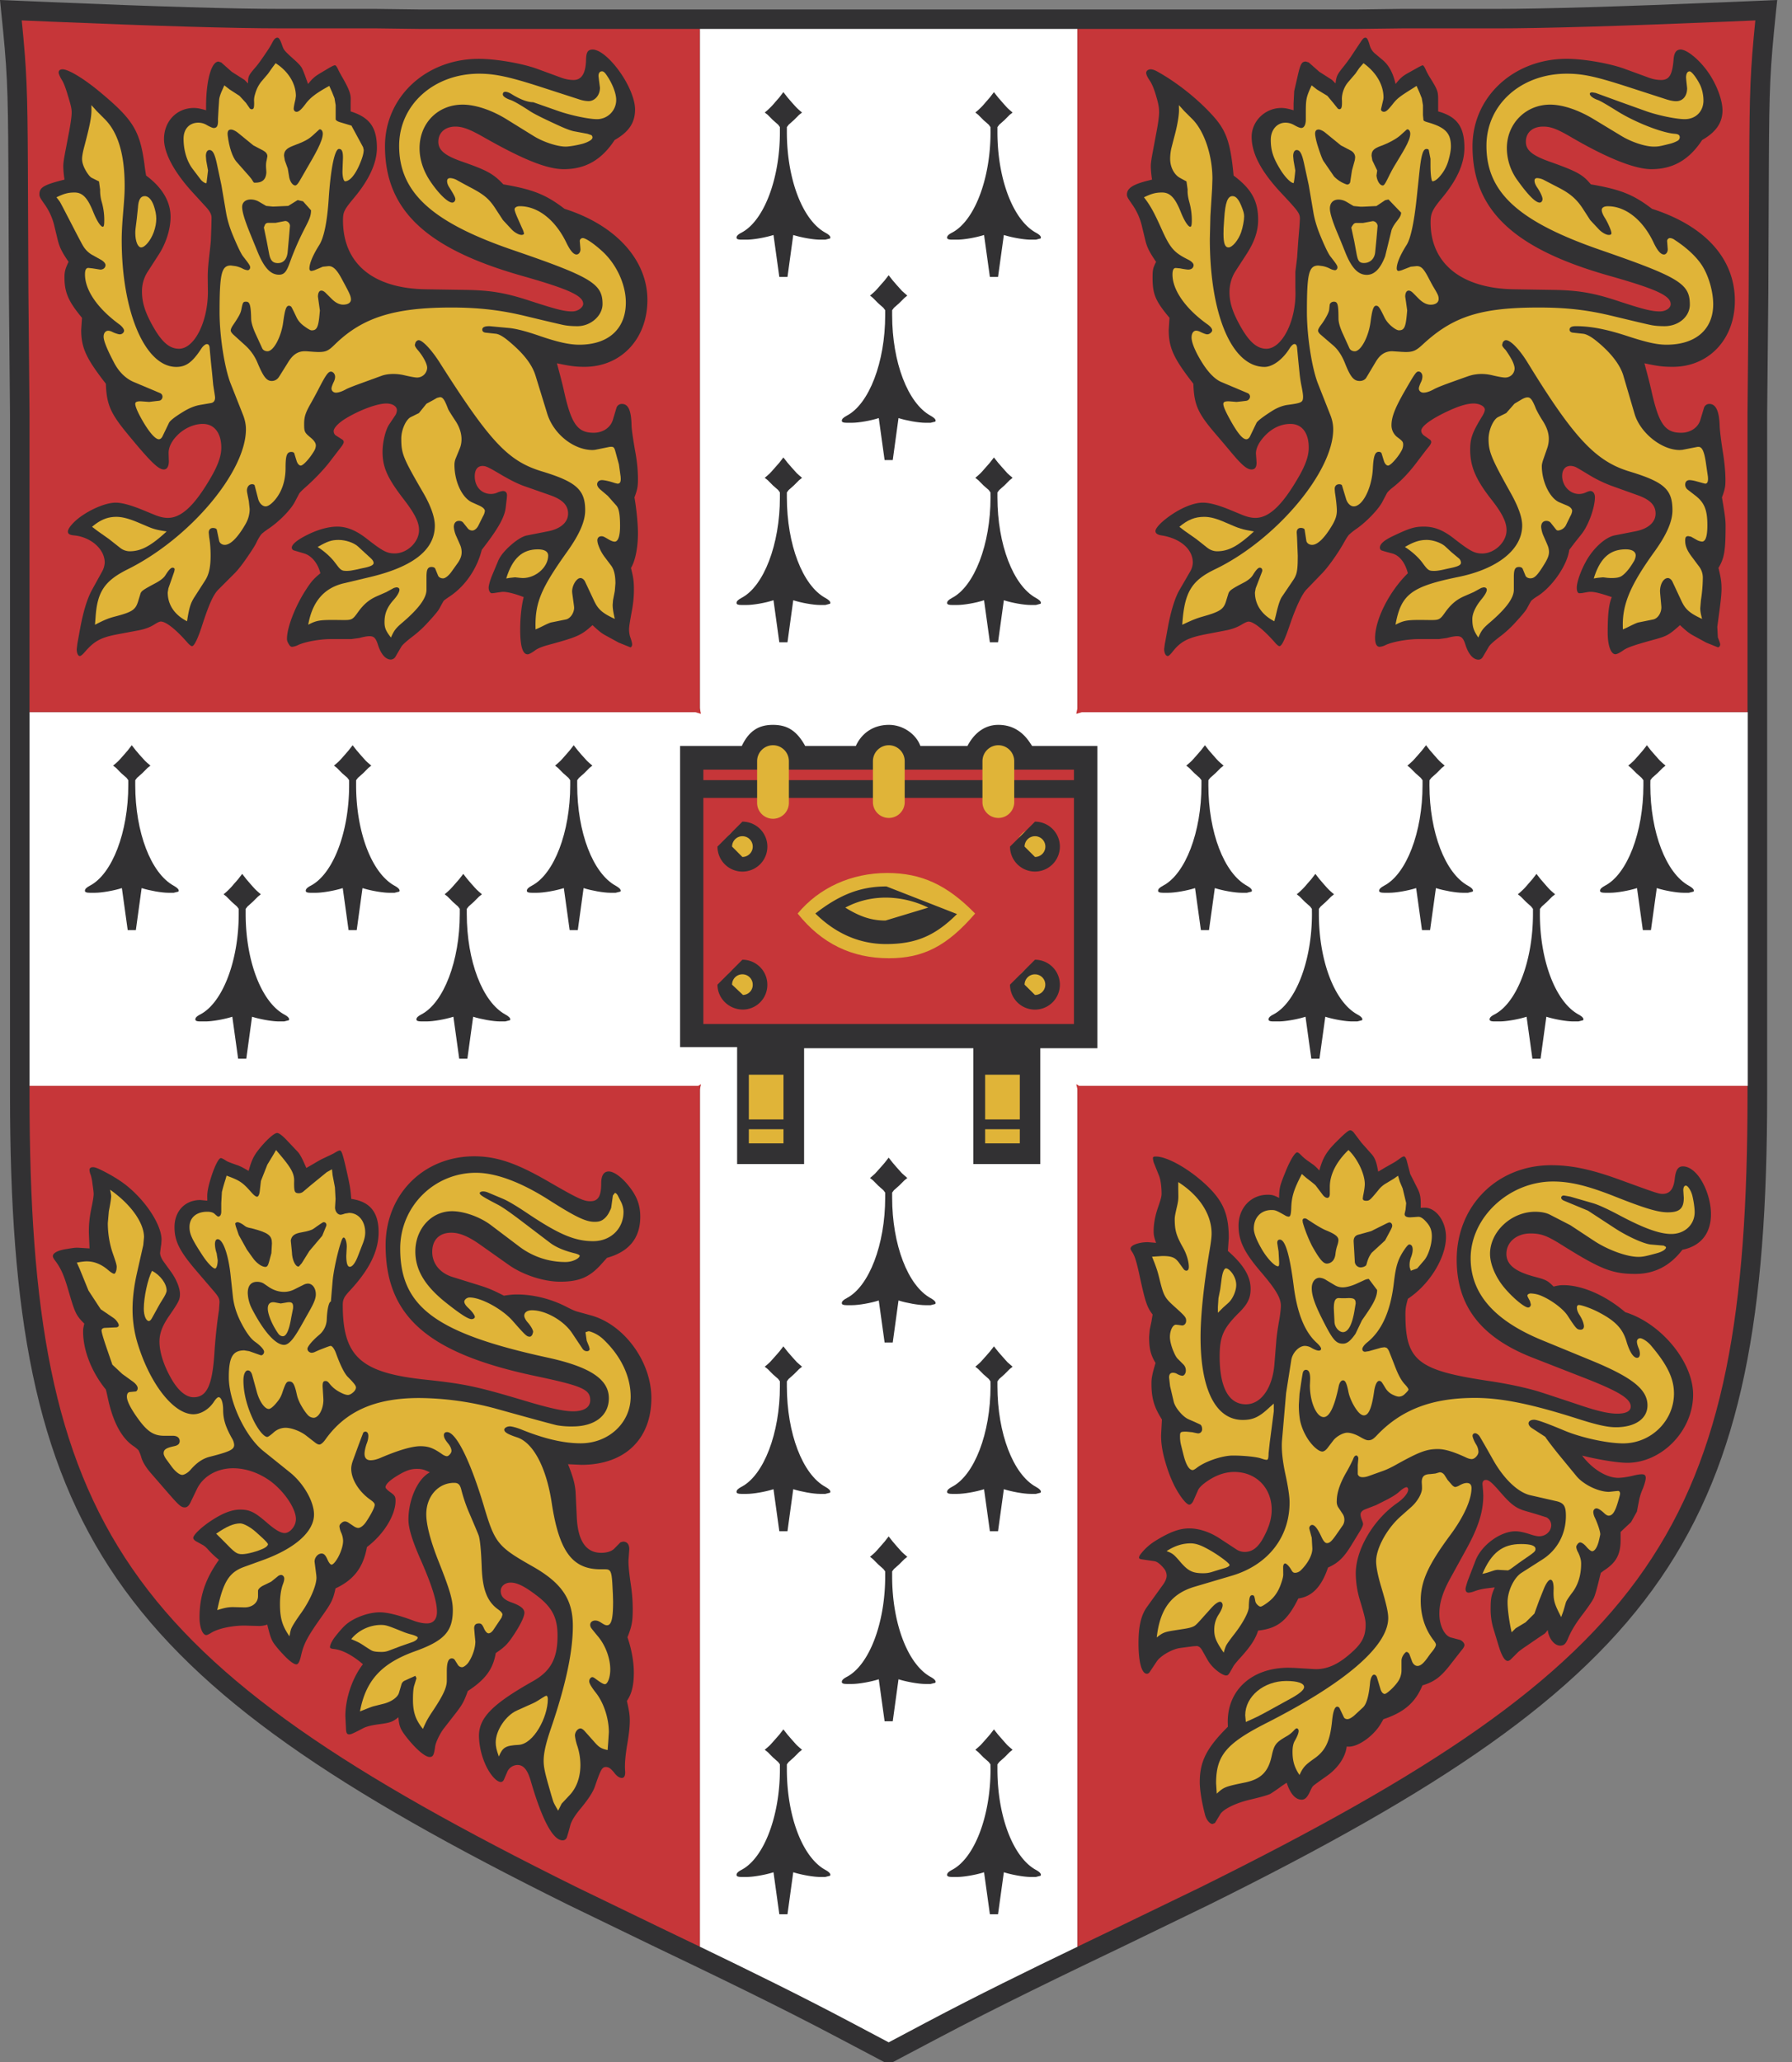 <svg xmlns="http://www.w3.org/2000/svg" width="80" height="92" viewBox="0 0 80 92"><rect x="0" y="0" width="80" height="92" fill="#808080" stroke="none"/><defs><clipPath id="zn6ba"><path d="M0 0h79.34v92.105H0z"/></clipPath><clipPath id="zn6bb"><path d="M0 92.105h79.34V0H0z"/></clipPath></defs><g><g><g><g/><g clip-path="url(#zn6ba)"><path fill="#323133" d="M41.794 90.983c2.83-1.498 5.802-2.922 8.425-4.179l3.778-1.831C74.471 74.83 78.891 68.408 78.891 48.817V18.48l.052-5.434.024-5.73c.017-3.462.053-4.225.32-6.816L79.34 0l-2.29.096c-4.663.197-8.194.301-10.213.301h-4.266L60.62.422h-41.9l-1.95-.025h-4.268C10.482.397 6.95.293 2.286.096L0 0l.05.501c.27 2.59.306 3.354.323 6.816l.024 5.73.05 5.434v30.336c0 19.591 4.42 26.013 24.892 36.156l3.78 1.831c2.623 1.257 5.597 2.681 8.425 4.18l2.125 1.121z"/></g></g><g><path fill="#fff" d="M78.025 48.45V31.772H48.1V1.29H31.243v30.482H1.32V48.45h29.923l-.003 38.403c2.169 1.046 4.48 2.177 6.714 3.36 0 0 1.48.78 1.72.91l1.717-.91c2.234-1.183 4.546-2.314 6.714-3.357l-.003-38.406z"/></g><g><path fill="#c63639" d="M48.18 48.451h29.834v.364c0 19.367-4.104 25.317-24.4 35.378l-3.768 1.823-1.743.838-.002-38.247-.053-.236zm-17.016 0l.132-.08-.052.236-.003 38.247-1.744-.838-3.768-1.823C5.425 74.133 1.318 68.183 1.318 48.815v-.364zM1.318 18.48l-.05-5.436-.024-5.731C1.228 4.053 1.194 3.142.97.91l1.282.055c4.677.197 8.22.3 10.252.3h4.26l1.953.025H31.24v30.3l.052.26-.26-.077-29.715-.003zM77.083.965l1.28-.055c-.223 2.232-.26 3.143-.272 6.402l-.026 5.73-.051 5.43V31.77l-29.706.003-.26.076.053-.26V1.29h12.517l1.96-.024h4.257c2.028 0 5.573-.104 10.248-.301z"/></g><g><path fill="#323133" d="M24.863 16.21l.104.39c.093.351.164.63.208.833.329 1.484.605 1.876 1.328 1.876.41 0 .753-.23.857-.576l.156-.52a.247.247 0 0 1 .25-.19c.282 0 .413.291.427.943.005.19.065.616.183 1.277.068.39.104.771.104 1.136 0 .33-.027.47-.156.813.09.512.156 1.199.156 1.596 0 .643-.12 1.241-.312 1.553.11.432.132.605.132.98 0 .277-.028.578-.08.868-.115.625-.137.783-.137.899 0 .12.02.238.057.35.053.148.08.255.08.312 0 .07-.036.131-.08.131l-.52-.21-.572-.313c-.187-.099-.312-.2-.597-.466-.506.456-.654.524-1.977.885-.265.071-.46.15-.575.233-.161.118-.282.184-.345.184-.222 0-.331-.362-.331-1.104 0-.55.057-1.065.156-1.449-.386-.15-.718-.235-.928-.235-.039 0-.173.02-.398.055l-.095.008c-.077 0-.143-.115-.143-.251 0-.1.071-.352.162-.565l.26-.622c.093-.227.306-.487.622-.755.26-.22.493-.354.678-.389l.937-.184c.556-.11.887-.402.887-.788 0-.376-.252-.63-.81-.824l-1.118-.392c-.29-.098-.63-.269-1.016-.493-.62-.367-.725-.416-.873-.416-.225 0-.35.167-.35.46 0 .463.298.789.728.789.087 0 .178-.02.26-.052a.874.874 0 0 1 .269-.08c.117 0 .183.069.183.197l-.008.115-.052.441c-.045.378-.288.838-.832 1.564l-.236.312c-.21.838-.728 1.596-1.402 2.056-.17.113-.266.183-.288.205-.022.025-.09.149-.207.367-.053.096-.228.307-.52.622a4.94 4.94 0 0 1-.653.6c-.287.219-.465.377-.52.468l-.26.444a.25.25 0 0 1-.208.13c-.23 0-.444-.243-.572-.65-.096-.304-.179-.393-.378-.393-.1 0-.252.025-.455.08l-.364.05h-.937c-.468 0-1.128.12-1.429.262a.76.76 0 0 1-.271.082c-.066 0-.104-.035-.173-.161a.354.354 0 0 1-.057-.208c0-.474.34-1.369.785-2.082.286-.448.373-.555.705-.831-.107-.442-.392-.787-.729-.885l-.444-.132c-.06-.016-.103-.068-.103-.126 0-.134.21-.32.6-.523.506-.268 1.018-.415 1.426-.415.432 0 .852.17 1.33.547.704.55.894.649 1.24.649.557 0 1.085-.507 1.085-1.04 0-.357-.191-.737-.687-1.38-.725-.94-.942-1.425-.942-2.115 0-.427.131-.972.293-1.216l.26-.388a.46.46 0 0 0 .088-.252c0-.172-.2-.298-.471-.298-.414 0-1.2.293-1.83.678-.312.192-.522.416-.522.554 0 .084.038.159.107.2l.287.183a.13.13 0 0 1 .055.107c0 .04-.044.123-.107.205l-.52.677c-.269.35-.685.783-1.093 1.144-.137.12-.224.208-.26.26-.006.006-.074.137-.208.392-.186.347-.679.852-1.145 1.17-.194.13-.314.226-.364.287a2.23 2.23 0 0 0-.208.364c-.066.129-.18.312-.34.544-.254.378-.465.65-.624.809l-.728.728c-.225.224-.421.66-.729 1.612-.185.575-.35.912-.445.912-.045 0-.118-.058-.206-.158-.515-.59-.959-.94-1.191-.94-.055 0-.154.047-.29.134-.19.121-.43.209-.704.26l-.961.18c-.726.14-1.013.297-1.433.782-.098.115-.18.183-.224.183-.082 0-.14-.132-.14-.304l.028-.244.128-.7c.14-.75.313-1.31.52-1.692l.444-.806a.923.923 0 0 0 .13-.424c0-.6-.62-1.145-1.379-1.213-.191-.02-.265-.069-.265-.172 0-.135.214-.392.498-.611.523-.395 1.206-.677 1.64-.677.263 0 .672.11 1.17.313l.572.235c.214.087.41.132.58.132.606 0 1.195-.55 1.92-1.797.326-.561.468-.97.468-1.336 0-.657-.314-1.06-.826-1.06-.392 0-.816.19-1.126.496-.263.263-.4.536-.4.805l.008.288.003.065c0 .244-.08.378-.227.378-.244 0-.602-.35-1.621-1.588-.762-.923-.931-1.317-.964-2.237-.881-1.129-1.101-1.605-1.101-2.404l.036-.537c-.61-.734-.783-1.133-.783-1.81 0-.244.038-.389.183-.687-.31-.455-.408-.66-.493-1.014l-.132-.547a2.769 2.769 0 0 0-.415-.964c-.236-.334-.261-.38-.261-.496 0-.303.209-.421 1.12-.649a4.434 4.434 0 0 1-.055-.575c0-.153.02-.298.08-.621l.184-.961c.071-.392.11-.669.11-.836 0-.18-.03-.306-.19-.83-.09-.297-.17-.498-.233-.599-.085-.132-.158-.295-.158-.356 0-.09.065-.142.177-.142.26 0 .943.41 1.646.994 1.492 1.237 1.8 1.73 2.005 3.225.013.118.038.29.076.52.718.529 1.093 1.162 1.093 1.843 0 .54-.198 1.167-.52 1.67l-.52.806a1.587 1.587 0 0 0-.236.862c0 .49.142.937.496 1.558.397.702.736.989 1.157.989.685 0 1.29-1.194 1.29-2.55l-.003-.183-.005-.47c0-.261.02-.523.058-.855.046-.405.073-.657.08-.756l.024-.624.008-.411c0-.145-.077-.293-.268-.498l-.572-.624c-.828-.904-1.282-1.75-1.282-2.388 0-.789.57-1.383 1.328-1.383.15 0 .288.025.55.101v-.177c0-1.145.236-1.994.553-1.994l.123.038.469.416.572.364.156.157c0-.323.02-.356.34-.73.08-.09.2-.253.364-.491.134-.195.22-.324.26-.392a4.13 4.13 0 0 0 .132-.233c.068-.134.137-.197.216-.197.071 0 .128.096.224.378.064.18.102.225.548.624.156.14.263.255.312.34.041.07.112.244.208.517.017.046.041.118.077.208.194-.243.287-.325.52-.468l.392-.233c.145-.087.247-.134.29-.134.03 0 .08.063.126.16.041.092.11.221.208.39.276.482.367.715.367.942l-.003.255v.312c.852.269 1.172.712 1.172 1.63 0 .665-.348 1.423-1.016 2.22-.446.534-.498.638-.498 1.01 0 1.926 1.339 3.04 3.697 3.076l1.744.027c1.12.014 1.79.126 2.837.465 1.235.403 1.596.496 1.952.496.12 0 .238-.035.336-.104.097-.069.157-.156.157-.233 0-.364-.64-.657-2.733-1.251-4.29-1.216-6.115-2.941-6.115-5.786 0-2.196 1.83-3.896 4.19-3.896.761 0 1.93.202 2.601.446l1.065.391c.195.072.387.107.562.107.362 0 .547-.3.558-.914.009-.329.082-.444.297-.444.3 0 .763.378 1.187.964.428.594.704 1.262.704 1.709 0 .591-.276 1.002-.911 1.363-.584.888-1.304 1.301-2.27 1.301-.75 0-1.818-.427-3.585-1.432-.616-.35-.93-.468-1.254-.468-.46 0-.762.268-.762.679 0 .372.29.616 1.055.882 1.12.39 1.4.544 1.846 1.016 1.325.227 1.902.456 2.732 1.092 2.284.722 3.7 2.28 3.7 4.066 0 1.736-1.175 2.984-2.807 2.984-.388 0-.627-.03-1.232-.158"/></g><g><path fill="#323133" d="M73.412 16.21l.104.39c.096.351.161.63.208.833.33 1.484.606 1.876 1.328 1.876.41 0 .756-.23.857-.576l.157-.52a.247.247 0 0 1 .249-.19c.282 0 .432.313.454.943.008.244.06.668.156 1.277.068.437.104.84.104 1.201 0 .266-.033.422-.156.748l.052.312c.085.518.11.715.11.956 0 1.114-.058 1.445-.318 1.88.107.428.137.628.137.934 0 .195-.027.477-.085.915l-.104.78.025.469c.068.172.104.276.104.312 0 .07-.047.131-.104.131l-.52-.21-.573-.313c-.184-.099-.312-.2-.597-.466-.501.444-.575.485-1.171.65-.863.235-1.18.347-1.353.468-.168.118-.293.18-.36.18-.202 0-.344-.391-.344-.963 0-.83.05-1.262.183-1.586-.506-.172-.76-.235-.947-.235-.069 0-.11.005-.378.055l-.118.008c-.077 0-.12-.09-.12-.246 0-.255.18-.767.42-1.192.325-.583.861-1.064 1.272-1.144l.936-.184c.56-.11.89-.402.89-.788 0-.376-.246-.625-.81-.824l-1.093-.392a5.856 5.856 0 0 1-1.04-.493c-.277-.167-.465-.282-.572-.34a.597.597 0 0 0-.285-.079c-.23 0-.37.17-.37.447 0 .44.342.807.756.807a.714.714 0 0 0 .263-.054c.118-.053.2-.08.238-.08.12 0 .205.115.205.276 0 .463-.29 1.263-.6 1.65l-.311.39-.236.313c-.085.67-.742 1.63-1.404 2.056a1.89 1.89 0 0 0-.285.205c-.023.025-.091.149-.208.367-.055.096-.228.307-.52.622a4.94 4.94 0 0 1-.653.6c-.29.219-.465.377-.52.468l-.26.444c-.052.09-.118.134-.202.134-.233 0-.447-.244-.578-.655-.096-.303-.178-.392-.378-.392-.099 0-.252.025-.455.08l-.364.05h-.91c-.492 0-1.151.12-1.456.262a.743.743 0 0 1-.271.082c-.131 0-.203-.137-.203-.397 0-.824.636-2.078 1.463-2.885-.123-.48-.375-.798-.704-.885a8.939 8.939 0 0 1-.468-.132.14.14 0 0 1-.077-.123c0-.167.184-.331.597-.526.737-.35.956-.415 1.369-.415.47 0 .868.158 1.36.547.708.55.902.652 1.242.652.555 0 1.087-.51 1.087-1.04 0-.363-.198-.762-.688-1.383-.692-.885-.936-1.463-.936-2.213 0-.504.098-.775.548-1.506.07-.118.107-.214.107-.276 0-.146-.236-.274-.5-.274-.275 0-.623.1-1.092.314-.783.359-1.248.696-1.248.901 0 .08.05.162.128.216l.263.184a.138.138 0 0 1 .055.107c0 .046-.049.137-.107.205-.052.06-.227.285-.523.677-.364.484-.71.848-1.09 1.144-.136.107-.227.197-.262.26l-.206.392c-.175.326-.687.862-1.12 1.17a2.991 2.991 0 0 0-.364.287c-.052.057-.131.18-.233.364-.268.476-.687 1.065-.964 1.353l-.703.728c-.2.207-.482.81-.753 1.612-.214.63-.351.912-.45.912-.04 0-.114-.058-.199-.158-.507-.576-.958-.937-1.18-.937-.058 0-.162.044-.304.131-.2.121-.438.209-.701.26l-.94.18c-.78.155-1.095.322-1.456.782-.09.115-.167.183-.205.183-.094 0-.162-.134-.162-.317l.03-.23c.006-.025.05-.258.129-.702.134-.739.323-1.352.52-1.691l.468-.806a.867.867 0 0 0 .132-.421c0-.6-.559-1.085-1.405-1.216-.175-.027-.263-.094-.263-.192 0-.12.203-.35.523-.591.55-.417 1.16-.677 1.591-.677.29 0 .677.102 1.194.313l.57.235c.213.087.41.132.58.132.605 0 1.194-.55 1.917-1.797.328-.564.468-.967.468-1.339 0-.66-.304-1.057-.816-1.057-.405 0-.789.172-1.11.496-.281.287-.432.572-.432.827l.02.266.008.139c0 .21-.072.304-.228.304-.197 0-.424-.192-.876-.729-.186-.224-.427-.509-.728-.86-.791-.922-.956-1.294-.989-2.236-.881-1.129-1.1-1.605-1.1-2.404l.035-.537c-.633-.758-.756-1.052-.756-1.802 0-.337.02-.424.157-.695-.31-.455-.412-.66-.493-1.014l-.132-.547a2.787 2.787 0 0 0-.416-.964c-.233-.334-.26-.38-.26-.482 0-.27.26-.446.911-.61l.209-.053a4.434 4.434 0 0 1-.055-.575c0-.153.019-.298.08-.621l.18-.961c.071-.378.11-.663.11-.854 0-.225-.036-.403-.16-.812-.081-.265-.169-.467-.26-.599-.1-.145-.156-.263-.156-.342 0-.09.089-.156.206-.156.063 0 .173.033.26.082.882.482 1.84 1.24 2.525 2.004.59.655.777 1.2.911 2.654.797.594 1.096 1.13 1.096 1.974 0 .504-.164.986-.523 1.539-.318.488-.49.756-.52.805-.153.26-.236.567-.236.882 0 .47.142.912.496 1.538.389.69.736.989 1.15.989.682 0 1.3-1.178 1.3-2.475l-.005-.258v-.7l.077-.625.052-.756.052-.624.021-.348c0-.258-.054-.331-.854-1.185-.882-.948-1.3-1.744-1.3-2.484 0-.701.602-1.287 1.322-1.287.154 0 .288.025.55.101v-.312l.028-.545.156-.676c.123-.543.18-.64.367-.64l.126.04.471.416.57.364.155.157c.039-.326.069-.392.34-.73.137-.169.258-.333.364-.491l.26-.392.156-.233c.104-.159.148-.197.217-.197.07 0 .118.09.2.378a.706.706 0 0 0 .232.337l.34.287c.276.233.458.575.572 1.065.205-.257.307-.347.52-.468l.416-.233c.154-.087.25-.131.274-.131.028 0 .075.06.118.156.06.136.129.265.208.391.337.54.364.616.364.981v.528c.844.233 1.172.688 1.172 1.622 0 .697-.32 1.42-.99 2.228-.444.534-.52.701-.52 1.1 0 1.838 1.382 2.95 3.72 2.986l1.717.027c1.122.014 1.805.129 2.837.465 1.205.398 1.596.496 1.96.496.264 0 .485-.148.485-.323 0-.378-.63-.67-2.732-1.265-4.286-1.21-6.115-2.941-6.115-5.783 0-2.199 1.834-3.9 4.208-3.9.748 0 1.917.203 2.582.447l1.069.391c.191.072.383.107.558.107.367 0 .504-.227.559-.914.024-.307.12-.444.317-.444.274 0 .806.43 1.192.964.397.548.675 1.273.675 1.747 0 .553-.29.972-.908 1.325-.584.888-1.304 1.301-2.27 1.301-.74 0-1.996-.504-3.584-1.432-.624-.364-.898-.468-1.243-.468-.472 0-.773.262-.773.679 0 .372.28.607 1.052.882 1.232.437 1.494.582 1.848 1.016 1.326.227 1.902.456 2.732 1.092 2.375.76 3.698 2.229 3.698 4.105 0 1.711-1.162 2.945-2.772 2.945-.43 0-.654-.027-1.265-.158"/></g><g><path fill="#323133" d="M25.358 65.328c.227.576.304.855.337 1.224l.052 1.093c.04 1.092.406 1.637 1.092 1.637.252 0 .458-.066.576-.18l.284-.288.113-.032c.183 0 .281.118.281.339l-.03.422c-.021.19.014.594.105 1.196a7.3 7.3 0 0 1 .079 1.052c0 .553-.04.767-.235 1.261.18.516.284 1.09.284 1.573 0 .566-.093.95-.31 1.265.102.449.13.632.13.884 0 .257-.036.589-.104.991-.094.543-.13.962-.105 1.25l.003.065c0 .161-.052.246-.15.246-.1 0-.217-.076-.32-.208-.16-.205-.264-.28-.384-.28-.178 0-.233.097-.501.877-.083.242-.296.567-.625.964-.26.31-.418.567-.468.753a12.17 12.17 0 0 1-.156.548c-.03.07-.09.12-.156.128l-.036.002c-.427 0-.917-.916-1.421-2.655-.142-.49-.323-.707-.589-.707a.51.51 0 0 0-.451.29l-.157.365c-.027.063-.081.104-.136.104-.208 0-.526-.379-.723-.858a3.297 3.297 0 0 1-.255-1.195c0-.816.602-1.425 2.415-2.448.79-.445 1.093-1.008 1.093-2.027 0-.808-.241-1.27-.937-1.797-.547-.415-.867-.571-1.16-.571-.247 0-.439.16-.439.372 0 .24.14.392.48.512.402.143.577.282.577.462 0 .166-.17.52-.446.942-.295.45-.424.58-.833.857-.123.718-.46 1.178-1.248 1.693-.159.45-.247.608-.52.963l-.547.702c-.17.219-.365.616-.39.807-.057.398-.096.47-.25.47-.205 0-.629-.368-1.053-.913-.25-.323-.31-.474-.337-.86-.27.214-.356.244-.885.315-.317.042-.555.101-.7.18-.403.212-.532.27-.606.27-.106 0-.142-.058-.15-.242l-.028-.575c0-.786.31-1.703.784-2.314-.458-.394-.913-.635-1.277-.676-.153-.017-.193-.035-.193-.093 0-.095.1-.299.246-.48.194-.246.35-.418.468-.52.37-.315 1.008-.547 1.509-.547.336 0 .835.123 1.48.364.234.088.445.132.623.132.287 0 .449-.186.449-.516 0-.47-.233-1.213-.759-2.397-.353-.809-.514-1.346-.514-1.72 0-.901.423-1.838.958-2.106-.252-.126-.364-.156-.581-.156-.26 0-.466.065-.8.26-.386.224-.6.421-.6.556 0 .049.08.13.212.224.202.143.235.195.235.383 0 .644-.531 1.504-1.276 2.063-.164.911-.583 1.462-1.404 1.847-.107.493-.179.639-.573 1.197-.68.955-.84 1.254-.964 1.794-.062.279-.126.397-.213.397-.11 0-.34-.173-.592-.449a4.788 4.788 0 0 1-.416-.493c-.112-.173-.17-.34-.288-.832a1.11 1.11 0 0 1-.369.062l-.384-.01-.257-.008c-.572 0-1.177.13-1.487.32-.112.068-.188.104-.225.104-.17 0-.303-.353-.303-.789 0-.942.26-1.717.868-2.569a3.976 3.976 0 0 1-.495-.468.966.966 0 0 0-.209-.183l-.284-.156c-.099-.052-.16-.115-.16-.17 0-.137.382-.498.836-.791.498-.323.895-.472 1.26-.472.427 0 .65.112 1.185.576.367.32.619.47.8.47.125 0 .263-.087.37-.234a.663.663 0 0 0 .133-.39c0-.498-.594-1.338-1.25-1.771-.491-.324-1.03-.496-1.554-.496-.722 0-1.347.361-1.62.937l-.288.599c-.069.142-.15.21-.246.21-.17 0-.255-.072-.846-.755l-.677-.78c-.208-.24-.35-.47-.416-.676a1.69 1.69 0 0 0-.131-.34 1.585 1.585 0 0 0-.26-.208c-.52-.37-.899-1.1-1.118-2.161-.016-.073-.04-.188-.079-.337-.636-.78-1.016-1.747-1.016-2.587 0-.11.005-.159.054-.353-.37-.375-.413-.463-.703-1.456-.206-.71-.34-1.01-.597-1.353-.069-.088-.104-.16-.104-.204 0-.139.219-.256.597-.316.359-.058.38-.06.523-.06l.517.032-.03-.712c0-.42.03-.69.134-1.186.052-.249.08-.43.08-.544 0-.044-.016-.193-.053-.444a1.984 1.984 0 0 0-.078-.392.715.715 0 0 1-.056-.221c0-.083.056-.126.16-.126.07 0 .177.035.34.115.454.222.826.449 1.116.673.898.704 1.602 1.786 1.602 2.453l-.014.203a5.931 5.931 0 0 0-.051.384c0 .112.065.262.183.421l.284.392c.255.344.42.75.42 1.02 0 .245-.053.349-.471.957-.316.454-.444.794-.444 1.163 0 .472.189 1.06.523 1.646.307.542.66.838 1 .838.582 0 .831-.517.925-1.903.046-.722.115-1.375.208-1.977l.025-.356c0-.16-.047-.257-.26-.503l-.78-.91c-.745-.87-.97-1.32-.97-1.94 0-.716.47-1.211 1.153-1.211l.312.03-.003-.206c0-.164.04-.402.132-.706.164-.559.369-.989.476-.989.036 0 .123.043.252.129.04.027.2.09.468.183.148.05.25.104.52.26.123-.451.22-.654.417-.911.336-.433.717-.781.854-.781.08 0 .233.113.421.312l.493.52c.085.088.18.256.288.497l.103.232.313-.18c.202-.121.342-.2.416-.233.318-.151.482-.228.493-.236.137-.087.23-.131.268-.131.088 0 .137.153.332 1.015.131.59.15.716.183 1.145.83.118 1.221.591 1.221 1.484 0 .841-.41 1.674-1.3 2.627-.241.259-.3.38-.3.623 0 2.3.8 3.026 3.682 3.33 1.771.19 2.294.301 4.422.936 1.12.337 1.76.477 2.177.477.49 0 .766-.178.766-.495 0-.482-.35-.635-2.423-1.074-4.82-1.013-6.711-2.661-6.711-5.838 0-2.27 1.694-3.97 3.957-3.97.999 0 1.892.304 3.301 1.12 1.31.758 1.578.884 1.88.884.35 0 .486-.224.486-.788 0-.362.113-.54.34-.54.206 0 .523.214.808.548.43.506.596.917.596 1.476 0 .942-.498 1.558-1.484 1.829l-.232.258c-.534.605-1.005.807-1.86.807-.738 0-1.67-.304-2.305-.756l-1.246-.881c-.54-.384-.934-.548-1.309-.548-.534 0-.851.32-.851.855 0 .52.342.947.912 1.122l1.17.364c.415.129.612.21 1.118.468.288-.044.422-.054.581-.054.729 0 1.514.194 2.202.547.219.115.378.184.468.211l.652.18c1.476.415 2.68 2.068 2.68 3.681 0 1.84-1.19 2.982-3.119 2.982z"/></g><g><path fill="#323133" d="M70.631 64.945c.452.6 1.09.992 1.613.992.162 0 .444-.041.701-.107.142-.033.257-.052.348-.052.126 0 .178.046.178.165 0 .09-.063.31-.135.487a2.52 2.52 0 0 0-.155.468l-.105.545-.26.468-.364.34-.104.103v.351c0 .638-.188.996-.703 1.339-.042.027-.102.074-.18.132l-.053.208c-.115.482-.203.788-.26.911-.066.137-.233.381-.493.726-.318.413-.52.75-.652 1.068-.106.26-.189.334-.358.334-.258 0-.51-.318-.554-.698-.06.08-.1.13-.128.156l-.312.208-.496.34c-.22.147-.358.25-.416.312l-.285.284c-.052.052-.104.08-.15.08-.132 0-.266-.225-.398-.652l-.26-.857a3.002 3.002 0 0 1-.104-.841c0-.433.03-.583.184-.93-.52.057-.668.084-.937.183a.84.84 0 0 1-.227.052c-.088 0-.14-.057-.14-.162 0-.057.05-.235.104-.385l.34-.883c.263-.687 1.108-1.309 1.782-1.309.162 0 .384.044.666.138.166.055.303.085.391.085.304 0 .542-.223.542-.502a.401.401 0 0 0-.207-.34 23.09 23.09 0 0 0-.937-.284c-.435-.128-.652-.29-1.144-.86-.357-.41-.496-.528-.628-.528-.098 0-.153.063-.153.183l.028.345.008.16c0 .725-.217 1.412-.737 2.364l-.731 1.329c-.346.627-.493 1.106-.493 1.585 0 .526.227.989.52 1.065l.392.104a.294.294 0 0 1 .128.08c.053.052.08.107.08.15 0 .058-.046.143-.132.239l-.468.599c-.451.586-.731.798-1.276.964-.312.764-.824 1.205-1.742 1.509l-.104.181c-.311.545-.996 1.043-1.437 1.043l-.098-.003c-.058.48-.397.972-.91 1.328-.353.247-.555.394-.6.442-.03.034-.073.115-.128.235-.117.257-.224.364-.37.364-.279 0-.51-.26-.67-.756-.107.068-.183.12-.236.157a8.513 8.513 0 0 1-.493.339c-.118.058-.424.145-.911.26-.639.15-1.189.421-1.326.649l-.236.391-.106.044c-.126 0-.274-.175-.337-.408-.142-.541-.236-1.1-.236-1.462 0-.922.307-1.526 1.255-2.467l-.006-.225c0-1.435 1.098-2.409 2.71-2.409l.259.007.884.053.085.003c.476 0 .917-.184 1.399-.578.635-.521.819-.838.819-1.421 0-.184-.05-.397-.247-1.049a4.26 4.26 0 0 1-.194-1.22c0-1.074.791-2.411 1.859-3.15.276-.192.482-.44.482-.591 0-.06-.033-.108-.072-.108-.068 0-.188.072-.33.203-.126.116-.337.246-.627.392l-.415.208-.47.18c-.143.058-.213.135-.213.236 0 .058.019.137.057.236.035.085.055.15.055.189 0 .057-.047.164-.132.304l-.364.596c-.356.59-.613.838-1.068 1.04-.29.857-.709 1.294-1.326 1.38-.49.99-.922 1.337-1.795 1.433-.121.378-.329.698-.78 1.197-.184.202-.3.342-.337.416-.203.367-.22.389-.316.389-.12 0-.394-.175-.596-.39a1.646 1.646 0 0 1-.233-.312l-.235-.418c-.077-.132-.154-.192-.252-.192l-.165.011-.572.076c-.359.05-.871.346-1.04.6l-.313.469c-.032.049-.08.08-.126.08-.233 0-.375-.519-.375-1.367 0-.748.115-1.244.37-1.602l.73-1.013c.102-.143.157-.282.157-.397a.525.525 0 0 0-.132-.332c-.153-.184-.3-.296-.416-.311l-.545-.08c-.1-.014-.139-.036-.139-.08 0-.047.032-.11.087-.177.178-.228.4-.422.65-.576.642-.394 1.067-.55 1.502-.55.439 0 .918.158 1.359.447l.755.495a.678.678 0 0 0 .362.107c.35 0 .613-.208.86-.68.238-.454.345-.82.345-1.205 0-.977-.701-1.683-1.67-1.683-.452 0-.912.177-1.354.52-.134.107-.221.203-.26.287l-.207.469c-.05.112-.123.183-.187.183-.131 0-.427-.378-.673-.86a5.95 5.95 0 0 1-.364-.936c-.157-.512-.222-.896-.222-1.3l.038-.704c-.353-.554-.468-.953-.468-1.61 0-.236.036-.42.183-.912-.219-.364-.287-.636-.287-1.162l.027-.322.077-.364.052-.313c-.25-.328-.324-.547-.573-1.69-.137-.646-.224-.928-.336-1.094-.053-.075-.077-.13-.077-.157 0-.15.361-.287.775-.287l.367.03c-.088-.244-.11-.337-.11-.529 0-.32.066-.676.189-1.034.137-.397.165-.506.165-.635 0-.31-.044-.625-.113-.795l-.208-.52a.75.75 0 0 1-.065-.269c0-.051.032-.07.128-.07.512 0 1.484.55 2.254 1.273.758.72 1.004 1.3 1.004 2.37l-.04.57c.706.62 1.015 1.137 1.015 1.692 0 .408-.13.68-.522 1.066-.702.698-.86 1.06-.86 1.957 0 1.383.41 2.128 1.172 2.128.673 0 1.188-.725 1.273-1.793l.08-.992c.019-.254.062-.566.128-.936.044-.233.08-.545.08-.676 0-.354-.23-.737-.912-1.533-.728-.854-.978-1.367-.978-2.038 0-.797.553-1.383 1.303-1.383.187 0 .283.024.507.142.01-.454.03-.536.288-1.171.202-.504.418-.86.52-.86.035 0 .09.038.156.104.112.115.224.21.34.287l.257.184a2.3 2.3 0 0 1 .235.232c.161-.583.329-.856.805-1.324.364-.36.501-.469.575-.469.052 0 .121.046.18.129l.313.416.44.495c.17.187.234.349.316.806l.26-.156.416-.236c.074-.04.178-.11.31-.208.074-.052.131-.08.166-.08.042 0 .091.077.121.184l.156.6.34.676c.098.203.131.359.131.67l-.003.163.176-.006c.509 0 .953.606.953 1.306 0 .926-.737 2.125-1.701 2.758-.087.315-.11.44-.11.692 0 2.068.545 2.503 3.728 2.976.793.119 1.506.266 2.13.445.104.027.788.252 2.059.676.703.232 1.174.337 1.538.337.39 0 .603-.11.603-.316 0-.353-.52-.676-2.116-1.297l-2.265-.885c-2.3-.898-3.388-2.303-3.388-4.373 0-2.407 1.808-4.214 4.22-4.214.91 0 1.794.186 3.07.652 1.645.6 1.728.627 1.908.627.316 0 .49-.219.537-.68.044-.388.148-.547.364-.547.321 0 .666.3.912.783.217.422.34.915.34 1.35 0 .86-.455 1.422-1.276 1.588-.55.72-1.246 1.077-2.095 1.077-1.035 0-1.55-.203-3.316-1.31-.635-.396-.903-.495-1.37-.495-.621 0-1.075.386-1.075.91 0 .476.383.788 1.248 1.018.515.134.592.172.857.441.211-.05.305-.063.433-.063.846 0 1.887.454 2.768 1.207 1.605.495 3.03 2.223 3.03 3.675 0 1.607-1.392 3.045-2.944 3.045-.42 0-1.257-.135-2.01-.321"/></g><g><path fill="#e0b438" d="M27.447 27.615c-.072-.313-.096-.474-.096-.63l.016-.203.08-.416.027-.337c0-.362-.063-.619-.183-.783l-.313-.416a1.878 1.878 0 0 1-.26-.493.723.723 0 0 1-.051-.224c0-.115.07-.187.185-.187.072 0 .099.011.335.151.1.057.188.09.254.09.154 0 .24-.254.24-.696 0-.5-.048-.78-.158-.906l-.389-.44-.336-.285c-.085-.071-.14-.162-.14-.228 0-.115.087-.191.213-.191.118 0 .365.057.576.131l.118.028c.107 0 .147-.063.147-.217l-.005-.095-.077-.548-.156-.572c-.052-.187-.08-.214-.197-.214l-.066.005-.65.132-.103.008c-.852 0-1.752-.72-2.029-1.624l-.52-1.69c-.162-.522-.55-1.015-1.249-1.587-.213-.173-.394-.272-.52-.286l-.47-.051c-.086-.011-.14-.06-.14-.131 0-.107.098-.157.323-.157l.857.08c.314.027.785.147 1.407.364.777.265 1.3.383 1.744.383 1.3 0 2.078-.706 2.078-1.884 0-.805-.418-1.714-1.065-2.297-.364-.331-.728-.577-.857-.577a.136.136 0 0 0-.134.136l.028.337.002.03c0 .129-.076.23-.178.23-.131 0-.28-.173-.449-.523-.493-1.022-1.273-1.632-2.08-1.632-.137 0-.233.058-.233.14 0 .054.043.18.128.375l.208.468a.923.923 0 0 1 .085.238c0 .033-.05.06-.11.06-.12 0-.311-.106-.443-.245l-.388-.417-.34-.52c-.271-.416-.49-.606-1.066-.912-.323-.17-.53-.285-.624-.337a.69.69 0 0 0-.323-.104c-.093 0-.14.044-.14.134 0 .085.033.184.1.283.19.298.267.446.267.52 0 .084-.06.156-.137.156-.2 0-.62-.408-.99-.965-.305-.456-.47-.969-.47-1.46 0-1.119.817-1.946 1.923-1.946.567 0 1.29.239 1.956.65l1.22.755c.425.263 1.052.468 1.422.468.167 0 .508-.06.763-.128.115-.033.22-.077.313-.132.074-.04.123-.101.123-.144 0-.056-.027-.102-.072-.116l-.155-.052-.573-.107c-.148-.025-.383-.112-.7-.257-.688-.315-1.123-.531-1.3-.652-.428-.28-.719-.446-.86-.493-.211-.071-.343-.166-.343-.246 0-.077.04-.118.115-.118.076 0 .172.036.279.104.384.238.715.361.964.361l1.117.392c.556.195 1.367.364 1.73.364a.857.857 0 0 0 .857-.86c0-.303-.183-.763-.454-1.141-.06-.085-.123-.134-.176-.134-.103 0-.16.073-.16.21l.024.208.041.313c0 .336-.227.599-.515.599a1.43 1.43 0 0 1-.41-.077l-1.69-.547c-1.419-.46-2.073-.6-2.785-.6-2.023.003-3.565 1.392-3.565 3.218 0 2.072 1.454 3.406 5.05 4.641 3.534 1.21 4.03 1.51 4.03 2.418 0 .523-.528.988-1.12.988-.238 0-.45-.016-.622-.052-.12-.024-.711-.161-1.768-.416-1.068-.254-2.04-.364-3.24-.364-2.552 0-3.968.446-5.192 1.64-.303.298-.407.345-.76.345l-.173-.008-.367-.027h-.047c-.306 0-.53.145-.733.47-.275.441-.422.677-.441.701a.376.376 0 0 1-.299.156c-.232 0-.375-.175-.638-.804a2.165 2.165 0 0 0-.547-.781l-.52-.471c-.083-.074-.132-.148-.132-.197 0-.057.038-.142.107-.244.246-.36.334-.523.364-.676.068-.345.08-.364.221-.364.16 0 .206.161.22.756.003.172.074.41.208.7l.287.625c.036.08.13.13.236.13.268 0 .61-.631.7-1.3.075-.558.135-.73.253-.73.046 0 .087.02.112.052.025.038.104.197.233.47.068.143.183.277.34.39.15.109.254.172.312.183l.03.002c.21 0 .284-.136.334-.63l.024-.257-.052-.364-.035-.252c0-.17.057-.27.153-.27.058 0 .128.037.195.106l.262.26c.17.173.346.26.515.26.216 0 .348-.087.348-.23 0-.126-.05-.249-.241-.605l-.181-.337c-.211-.389-.375-.547-.57-.547l-.262.027-.313.131a.659.659 0 0 1-.202.058c-.047 0-.085-.044-.085-.104 0-.233.153-.6.444-1.06.205-.328.35-1.032.416-2.042.088-1.359.268-2.237.46-2.237.129 0 .178.109.178.397l-.014.355-.008.252c0 .241.052.438.118.438.222 0 .485-.331.695-.87.091-.225.135-.406.135-.532l-.028-.12-.52-.961-.523-.157c-.093-.03-.16-.07-.181-.117V4.693l-.052-.31-.104-.262-.129-.288c-.57.313-.84.515-1.043.783-.203.272-.318.373-.419.373-.068 0-.126-.06-.126-.135 0-.062.025-.204.077-.419l.02-.15c0-.556-.344-1.11-.904-1.465l-.156.208-.182.26-.311.365a1.53 1.53 0 0 0-.26.52 1.001 1.001 0 0 0-.055.298l.002.04.003.097c0 .213-.025.269-.12.269l-.066-.028-.18-.26-.288-.312-.44-.285-.237-.184-.104.233c-.08.181-.123.323-.128.42l-.028.416-.024.44.002.077c0 .227-.054.317-.194.317-.047 0-.178-.057-.304-.13a.746.746 0 0 0-.378-.108c-.402 0-.662.28-.662.718 0 .52.15 1.018.418 1.363l.337.444c.09.12.263.22.271.156l.066-.547-.08-.441-.016-.2c0-.167.06-.272.159-.272.145 0 .233.162.329.6l.205.964.208 1.222c.057.33.161.679.315 1.043.205.49.353.794.441.91.287.368.32.42.32.502 0 .064-.052.121-.112.121a.58.58 0 0 1-.233-.076 1.202 1.202 0 0 0-.312-.107l-.205-.027c-.417 0-.504.358-.504 2.094 0 1.062.224 2.498.5 3.187l.546 1.38c.087.22.131.438.131.647 0 1.9-2.516 4.876-5.282 6.248-1.027.512-1.355 1-1.43 2.133l-.027.34c.42-.217.592-.288.885-.365.774-.203.922-.298 1.04-.676l.104-.34c.039-.125.104-.172.704-.492.203-.112.348-.228.413-.34.135-.216.242-.334.313-.334.062 0 .098.028.098.082l-.019.096-.26.743-.03.183c0 .55.301 1 .862 1.287.094-.605.156-.81.34-1.093l.468-.728c.173-.271.244-.6.244-1.115 0-.29-.023-.592-.063-.81l-.02-.208c0-.131.072-.208.186-.208.091 0 .163.03.174.077l.104.495c.022.104.128.181.252.181.252 0 .577-.323.917-.912.129-.217.194-.455.194-.688l-.038-.35-.077-.392-.008-.076c0-.168.095-.288.23-.288.06 0 .106.022.115.053l.156.6c.052.196.191.336.337.336.175 0 .476-.299.652-.649.156-.312.235-.665.235-1.065 0-.556.057-.715.26-.715.066 0 .118.024.129.063l.104.337c.038.123.114.208.186.208.11 0 .4-.318.597-.652a.505.505 0 0 0 .076-.241c0-.112-.073-.221-.235-.356-.27-.224-.287-.26-.287-.602 0-.323.055-.496.287-.907.126-.221.238-.43.34-.624.329-.644.443-.808.567-.808.098 0 .188.107.188.228 0 .068-.019.139-.054.216-.069.143-.107.25-.107.31 0 .1.088.183.194.183.12 0 .28-.052.46-.154.072-.04.312-.137.728-.287l.86-.313c.14-.051.318-.08.52-.08.16 0 .316.018.469.053.304.072.504.107.597.107a.453.453 0 0 0 .443-.435c0-.173-.177-.512-.419-.792-.087-.1-.131-.18-.131-.233l.03-.104c.033-.062.088-.103.14-.103.173 0 .586.438.95 1.016 2.243 3.526 3.045 4.381 4.554 4.838 1.533.465 1.93.821 1.93 1.733 0 .496-.252 1.076-.81 1.857-1.131 1.585-1.408 2.226-1.408 3.27l.003.19a3.82 3.82 0 0 0 .285-.13c.213-.107.353-.17.419-.182l.648-.131c.195-.038.37-.287.37-.53l-.006-.067-.078-.572-.006-.077c0-.203.104-.435.24-.547a.214.214 0 0 1 .135-.055c.074 0 .162.069.202.158l.417.885c.173.361.372.532.912.78"/></g><g><path fill="#e0b438" d="M6.464 8.75c-.188 0-.287.161-.306.52l-.052.493c-.06.463-.066.51-.066.63 0 .372.112.646.263.646.167 0 .427-.314.559-.676.078-.219.115-.413.115-.61 0-.173-.042-.378-.115-.587-.096-.265-.241-.416-.398-.416"/></g><g><path fill="#e0b438" d="M4.08 4.69l.003.228c0 .32-.077.706-.34 1.697-.048.186-.079.364-.079.473 0 .176.066.365.208.595.086.134.164.225.236.257l.312.156.05.367a1.82 1.82 0 0 0 .079.572c.071.258.106.521.106.778 0 .22-.016.305-.065.305-.099 0-.271-.27-.43-.667-.252-.629-.477-.862-.832-.862-.286 0-.468.05-.808.214.08.098.131.167.156.205.02.033.099.181.235.443l.364.702c.25.487.4.764.442.832.095.153.218.277.364.368l.416.232c.126.068.213.167.213.241 0 .115-.095.202-.224.202H4.47l-.338-.054-.188-.02c-.104 0-.15.093-.15.29 0 .705.56 1.518 1.535 2.23.118.085.21.208.21.276 0 .088-.09.167-.19.167-.064 0-.214-.049-.332-.106a.455.455 0 0 0-.181-.055c-.128 0-.21.107-.21.265 0 .184.147.554.47 1.167.211.405.523.71.885.86l1.17.493c.062.027.103.09.103.156 0 .096-.068.175-.156.183l-.233.027-.208.025-.34-.025-.049-.002c-.161 0-.23.033-.23.114 0 .132.146.455.384.852.279.463.523.728.67.728.063 0 .124-.051.162-.13l.288-.598c.049-.107.284-.287.676-.523.25-.15.496-.246.729-.284l.468-.08c.123-.019.186-.107.186-.246l-.006-.066-.076-.493-.052-.548-.052-.493-.053-.571c-.005-.149-.046-.214-.128-.214-.063 0-.17.085-.236.186-.407.624-.692.832-1.128.832-1.388 0-2.437-2.44-2.437-5.665 0-.282.017-.64.052-1.073.069-.825.08-1.033.08-1.34 0-1.398-.293-2.384-.888-2.978l-.364-.365z"/></g><g><path fill="#e0b438" d="M7.44 23.711c-.364-.054-.534-.092-.753-.18-.063-.024-.227-.096-.495-.208-.423-.181-.734-.263-.997-.263-.392 0-.715.131-1.085.444l.236.18.52.367.493.389a.7.7 0 0 0 .43.156c.506 0 .953-.238 1.65-.885"/></g><g><path fill="#e0b438" d="M17.454 28.445c.142-.322.21-.413.52-.676.729-.624 1.065-1.087 1.065-1.457V25.74c0-.334.057-.443.23-.443.08 0 .143.03.162.077l.129.314c.032.07.118.117.219.117.1 0 .249-.117.38-.3l.26-.364c.132-.184.19-.337.19-.507a.843.843 0 0 0-.058-.299 26.923 26.923 0 0 0-.184-.416 1.248 1.248 0 0 1-.107-.407c0-.17.088-.272.233-.272.08 0 .148.03.186.08l.208.26c.047.058.121.09.198.09.096 0 .206-.09.27-.219l.209-.42a.603.603 0 0 0 .082-.232c0-.08-.085-.164-.238-.235l-.34-.153c-.444-.209-.78-.926-.78-1.67 0-.1.019-.198.054-.283l.181-.443c.052-.126.08-.266.08-.417 0-.265-.088-.542-.26-.805-.212-.32-.324-.503-.34-.548-.154-.41-.233-.525-.362-.525l-.13.032-.184.105-.288.156-.336.416-.365.181c-.219.11-.424.572-.424.958 0 .673.077.863.97 2.4.347.593.528 1.107.528 1.486 0 1.068-.953 1.826-2.87 2.287l-1.196.284c-.88.21-1.403.816-1.586 1.848.362-.189.506-.213 1.152-.213l.384.005h.058c.348 0 .394-.025.619-.34.254-.358.506-.574.857-.725l.416-.183.337-.184.104-.028c.092 0 .145.039.145.107 0 .102-.096.271-.25.442-.298.333-.416.616-.416 1.007 0 .252.063.4.288.684"/></g><g><path fill="#e0b438" d="M14.18 24.405c.298.188.603.46.78.703.25.34.285.364.529.364.106 0 .232-.019.38-.051l.236-.053c.427-.081.575-.148.575-.252 0-.062-.05-.142-.134-.216l-.285-.26-.285-.263c-.183-.164-.547-.287-.857-.287-.315 0-.498.06-.939.315"/></g><g><path fill="#e0b438" d="M22.6 25.81l.156-.027.236-.025.233.025.114.008c.581 0 1.134-.49 1.134-1.005 0-.177-.164-.276-.46-.276-.701 0-1.139.405-1.413 1.3"/></g><g><path fill="#e0b438" d="M75.986 27.615c-.063-.239-.082-.351-.082-.48l.03-.353a6.85 6.85 0 0 0 .085-1.013.824.824 0 0 0-.19-.523l-.31-.416c-.204-.27-.288-.477-.288-.71 0-.15.037-.199.141-.199l.119.024c.013.006.093.053.235.132a.599.599 0 0 0 .257.087c.16 0 .239-.243.239-.73 0-.677-.132-1.003-.52-1.31l-.367-.284a.29.29 0 0 1-.104-.214c0-.126.074-.205.19-.205.072 0 .176.016.305.052l.287.079.11.028c.088 0 .128-.071.128-.22l-.005-.092-.08-.548c-.078-.57-.175-.783-.341-.783l-.047.002-.676.132-.115.008c-.811 0-1.77-.77-2.018-1.624l-.496-1.69c-.148-.506-.586-1.062-1.248-1.587-.217-.17-.406-.269-.546-.286l-.468-.051c-.085-.011-.142-.063-.142-.13 0-.106.09-.158.282-.158.66 0 1.367.135 2.305.444.858.28 1.323.383 1.74.383 1.303 0 2.086-.681 2.086-1.807 0-.564-.203-1.27-.496-1.725-.252-.391-.681-.792-1.224-1.145a.4.4 0 0 0-.205-.081.132.132 0 0 0-.132.134l.026.339.002.03c0 .126-.077.23-.168.23-.144 0-.292-.17-.46-.523-.476-1.016-1.248-1.63-2.045-1.63-.175 0-.274.064-.274.168 0 .082.047.202.135.345.085.132.161.29.235.468.041.101.063.178.063.222 0 .052-.04.077-.118.077-.117 0-.309-.107-.44-.246-.261-.277-.39-.417-.39-.417l-.336-.52c-.263-.403-.553-.658-1.043-.912l-.65-.337a.772.772 0 0 0-.333-.104c-.083 0-.123.039-.123.115 0 .085.04.189.117.302.14.201.24.424.24.517 0 .09-.057.159-.127.159-.184 0-.513-.329-.97-.965a2.455 2.455 0 0 1-.496-1.46c0-1.096.84-1.946 1.931-1.946.556 0 1.257.233 1.947.65l1.248.755c.447.268 1.052.468 1.43.468.205 0 .266-.011.73-.128a1.4 1.4 0 0 0 .337-.132.187.187 0 0 0 .096-.153c0-.101-.062-.148-.227-.159-.577-.044-1.782-.518-2.574-1.016-.462-.287-.747-.454-.86-.493-.213-.073-.355-.188-.355-.276 0-.038.043-.063.112-.063l.153.027 1.134.413 1.093.392c.533.192 1.363.364 1.746.364.49 0 .836-.342.836-.835 0-.249-.064-.53-.165-.725-.159-.31-.367-.573-.451-.573-.102 0-.16.102-.16.28l.011.136.036.335c0 .353-.194.58-.493.58-.117 0-.26-.028-.427-.08l-1.69-.547c-1.467-.476-2.042-.6-2.763-.6-2.045 0-3.586 1.38-3.586 3.218 0 2.075 1.424 3.376 5.073 4.641 3.546 1.227 4.007 1.51 4.007 2.443 0 .536-.501.963-1.131.963-.233 0-.439-.016-.61-.052-.155-.03-.746-.17-1.77-.416-1.087-.26-2.007-.364-3.237-.364-2.579 0-3.82.394-5.166 1.64-.313.29-.439.345-.787.345l-.177-.008-.408-.027c-.313 0-.545.15-.734.47l-.419.701c-.055.099-.17.156-.299.156-.267 0-.413-.177-.662-.804-.134-.335-.312-.603-.52-.781l-.548-.471c-.083-.069-.129-.14-.129-.189 0-.051.043-.14.129-.252a2.73 2.73 0 0 0 .236-.364c.079-.142.123-.252.13-.312l.025-.233c.02-.077.096-.131.184-.131.172 0 .205.115.208.756 0 .164.068.405.206.7l.284.625c.039.08.131.131.238.131.268 0 .611-.632.702-1.3.073-.556.134-.732.249-.732.107 0 .153.066.375.523.068.14.175.275.312.39.126.106.235.169.312.183h.027c.217 0 .288-.132.338-.627l.024-.258-.05-.364-.038-.252c0-.17.06-.27.156-.27.058 0 .126.037.195.106l.257.26c.176.173.353.263.526.263.222 0 .358-.099.358-.257 0-.132-.027-.195-.26-.581-.019-.035-.082-.148-.18-.337-.23-.44-.337-.547-.543-.547l-.265.027-.337.131a.747.747 0 0 1-.205.058c-.047 0-.082-.047-.082-.104 0-.238.153-.602.444-1.06.177-.282.328-.98.442-2.042l.13-1.224c.079-.748.16-1.013.312-1.013.054 0 .099.021.104.051l.076.39v.311c0 .381.042.69.09.69.113 0 .272-.13.43-.35.116-.156.203-.331.264-.52.084-.28.128-.507.128-.682 0-.603-.252-.86-1.065-1.088-.082-.024-.137-.051-.159-.079l-.024-.232v-.444l-.053-.31-.104-.262-.129-.288-.21.134c-.532.332-.658.43-.832.65-.236.298-.32.37-.416.37-.072 0-.13-.047-.13-.11l.104-.442.009-.079c0-.57-.32-1.123-.893-1.536l-.183.208-.18.26-.313.365c-.184.21-.29.5-.29.772l.005.087v.085c0 .206-.033.277-.126.277l-.057-.025-.209-.26-.26-.312-.468-.285-.235-.184c-.25.548-.26.606-.26 1.304v.22c0 .235-.077.377-.203.377-.06 0-.17-.044-.318-.129a.782.782 0 0 0-.386-.107c-.378 0-.657.32-.657.762 0 .476.104.802.421 1.32.203.336.472.613.597.613.014 0 .047-.244.077-.561l-.077-.441-.018-.2c0-.167.06-.272.156-.272.147 0 .235.162.33.6l.209.964.208 1.222c.055.33.162.679.313 1.043.202.49.353.794.44.91.288.368.32.42.32.502 0 .064-.052.121-.112.121a.594.594 0 0 1-.233-.076 1.193 1.193 0 0 0-.311-.107l-.19-.025c-.432 0-.517.345-.517 2.07 0 1.081.222 2.514.498 3.21l.545 1.38c.088.218.131.437.131.649 0 1.903-2.57 4.944-5.281 6.245-1.055.507-1.367 1.035-1.457 2.473.452-.214.632-.285.911-.365.765-.216.932-.323 1.04-.676l.105-.34c.044-.144.143-.215.674-.492.203-.104.345-.222.419-.34.134-.222.238-.334.306-.334.074 0 .118.05.118.134l-.011.044-.285.743-.033.183c0 .545.308 1.001.865 1.287.036-.14.064-.241.08-.313.09-.396.178-.662.26-.78l.493-.728c.18-.266.214-.439.214-1.11l-.033-.815-.014-.211c0-.134.063-.208.182-.208.092 0 .163.032.171.08l.077.495c.019.104.126.181.258.181.249 0 .572-.32.917-.912.128-.225.187-.405.187-.621 0-.165-.04-.526-.086-.809l-.011-.153c0-.128.077-.21.2-.21.063 0 .115.021.126.052l.181.6c.06.2.2.336.343.336.399 0 .81-.816.854-1.69.027-.55.095-.744.263-.744.062 0 .114.027.126.068l.104.337c.038.123.114.208.185.208.067 0 .2-.115.362-.312.093-.113.17-.225.233-.34a.55.55 0 0 0 .08-.274c0-.129-.028-.167-.236-.323a.668.668 0 0 1-.285-.548c0-.375.159-.783.624-1.585.422-.731.482-.813.583-.813.099 0 .173.096.173.219a.59.59 0 0 1-.052.23c-.071.148-.107.255-.107.309 0 .102.09.184.206.184.126 0 .287-.052.47-.154.113-.062.348-.158.704-.287.485-.175.78-.28.884-.313.162-.051.348-.08.535-.08.15 0 .303.018.454.053.299.072.501.107.6.107.238 0 .422-.18.422-.413 0-.101-.074-.302-.163-.447a4.551 4.551 0 0 0-.235-.367c-.115-.117-.159-.183-.159-.23l.028-.107c.033-.062.088-.103.145-.103.208 0 .61.418.975 1.016 2.043 3.33 3.026 4.383 4.526 4.838 1.564.474 1.93.805 1.93 1.736 0 .496-.26 1.093-.81 1.854-1.04 1.442-1.407 2.289-1.407 3.247l.003.214a4.13 4.13 0 0 0 .284-.132c.214-.106.353-.169.416-.18l.652-.132c.203-.04.367-.284.367-.544l-.003-.053-.052-.572-.005-.09c0-.324.16-.589.353-.589.071 0 .156.066.2.158l.414.885c.172.361.369.532.911.78"/></g><g><path fill="#e0b438" d="M54.652 9.763l-.027.416-.005.255c0 .424.066.605.224.605.173 0 .44-.323.564-.676.074-.222.134-.528.134-.707 0-.126-.032-.24-.134-.49-.12-.285-.238-.416-.384-.416-.22 0-.327.285-.372 1.013"/></g><g><path fill="#e0b438" d="M52.63 4.69l.004.228c0 .238-.074.676-.187 1.1-.098.37-.147.57-.155.597a2.2 2.2 0 0 0-.053.473c0 .367.178.71.444.852l.285.156.052.367c-.011.143.013.337.08.572.07.26.106.523.106.781 0 .219-.02.302-.07.302-.094 0-.27-.27-.426-.667-.252-.629-.477-.862-.832-.862-.285 0-.468.05-.808.214.271.348.438.643.756 1.35.41.922.573 1.109 1.22 1.432.143.071.239.167.239.241 0 .123-.093.202-.238.202-.055 0-.225-.024-.364-.054l-.192-.017c-.101 0-.148.09-.148.296 0 .69.589 1.528 1.564 2.22.129.09.208.192.208.264 0 .04-.03.087-.08.126a.235.235 0 0 1-.14.054c-.057 0-.175-.044-.303-.106a.453.453 0 0 0-.192-.058c-.123 0-.205.12-.205.304 0 .238.178.655.476 1.13.277.442.576.743.858.86l1.171.494a.169.169 0 0 1 .104.15c0 .09-.065.17-.156.19l-.208.026-.236.025-.31-.025-.054-.002c-.161 0-.227.033-.227.117 0 .126.12.387.384.85.287.497.49.727.643.727.063 0 .126-.051.164-.13l.288-.598c.039-.082.27-.263.676-.523.244-.156.493-.255.726-.284.624-.085.678-.112.678-.372 0-.091-.027-.263-.078-.513a5.771 5.771 0 0 1-.08-.548l-.05-.493-.054-.571c-.005-.143-.046-.217-.126-.217-.055 0-.142.08-.21.19-.307.497-.759.831-1.12.831-1.454 0-2.443-2.316-2.443-5.717l.025-1.021.076-1.222.014-.435c0-1.046-.364-2.128-.896-2.661l-.367-.365z"/></g><g><path fill="#e0b438" d="M55.98 23.711c-.545-.092-.632-.12-1.246-.388-.43-.19-.704-.263-.978-.263-.41 0-.731.129-1.106.444l.233.18.523.367.493.389c.129.101.282.156.438.156.509 0 .94-.233 1.643-.885"/></g><g><path fill="#e0b438" d="M65.997 28.445c.142-.323.21-.413.52-.676.726-.624 1.065-1.087 1.065-1.457V25.74c0-.334.058-.443.23-.443.077 0 .14.03.162.076l.129.315c.03.068.118.115.221.115.184 0 .318-.137.639-.663.134-.224.188-.367.188-.512a.755.755 0 0 0-.06-.293c-.02-.05-.08-.189-.18-.416a1.278 1.278 0 0 1-.11-.408c0-.17.087-.27.235-.27.077 0 .145.03.187.078l.207.26c.048.058.058.09.137.09a.45.45 0 0 0 .332-.218l.205-.42a.59.59 0 0 0 .082-.235c0-.085-.082-.178-.21-.232l-.364-.154c-.425-.183-.781-.917-.781-1.615 0-.077.028-.192.08-.337l.155-.444a1.27 1.27 0 0 0 .077-.432c0-.252-.08-.5-.26-.79a5.007 5.007 0 0 1-.312-.547c-.15-.386-.24-.515-.37-.515-.09 0-.178.033-.331.127l-.26.155-.367.417-.364.18c-.217.11-.425.58-.425.976 0 .563.123.865.972 2.382.36.64.529 1.12.529 1.48 0 1.06-1.08 1.931-2.842 2.293-2.11.43-2.57.778-2.813 2.133.365-.189.51-.213 1.153-.213l.383.005h.06c.346 0 .395-.025.617-.34.255-.359.509-.575.86-.726l.416-.182.337-.184.104-.028c.092 0 .145.038.145.11 0 .088-.085.24-.25.438-.251.307-.396.622-.396.86 0 .347.054.523.268.832"/></g><g><path fill="#e0b438" d="M62.72 24.405c.298.188.602.46.78.703.25.34.285.364.532.364.103 0 .23-.019.38-.051l.233-.053c.443-.087.577-.148.577-.268a.273.273 0 0 0-.109-.2l-.312-.26-.285-.263c-.178-.159-.539-.287-.821-.287-.324 0-.586.087-.975.315"/></g><g><path fill="#e0b438" d="M71.15 25.81l.155-.027.26-.025.21.025.142.008c.262 0 .4-.03.506-.11.165-.122.329-.322.495-.6a.6.6 0 0 0 .105-.295c0-.175-.162-.276-.446-.276-.715 0-1.15.4-1.427 1.3"/></g><g><path fill="#e0b438" d="M24.917 80.787l.156-.313.364-.388c.31-.334.474-.8.474-1.347a2.76 2.76 0 0 0-.137-.839 2.146 2.146 0 0 1-.107-.462c0-.165.124-.32.249-.32.052 0 .123.046.197.131l.392.44c.238.275.32.323.621.393l.028-.365.027-.43c0-.619-.23-1.316-.575-1.755-.208-.265-.301-.427-.301-.52 0-.096.068-.183.142-.183.025 0 .063.019.11.051.249.187.378.263.446.263.126 0 .241-.31.241-.657 0-.493-.208-1.057-.53-1.452-.168-.202-.272-.33-.316-.391a.26.26 0 0 1-.05-.147c0-.112.091-.193.223-.193.1 0 .161.025.323.132.08.052.148.08.2.08.202 0 .276-.288.276-1.063l-.009-.318-.024-.467c-.033-.55-.08-.65-.312-.65h-.211c-1.268 0-1.856-.802-2.185-2.968-.236-1.564-.818-2.673-1.533-2.914-.43-.142-.584-.235-.584-.347 0-.077.121-.148.25-.148.093 0 .312.06.49.131 1.038.422 1.91.625 2.673.625 1.248 0 2.23-.917 2.23-2.081 0-.89-.424-1.79-1.182-2.522a1.526 1.526 0 0 0-.652-.391l-.05-.006-.133.044.054.378.105.26.027.11c0 .057-.052.098-.123.098a.23.23 0 0 1-.192-.104l-.468-.701c-.37-.559-1.183-1.021-1.789-1.021-.213 0-.347.092-.347.246 0 .074.069.205.159.303.134.151.236.333.236.417l-.028.103c-.027.06-.066.1-.104.108h-.025c-.126 0-.188-.057-.756-.704-.465-.529-1.41-1.043-1.916-1.043a.265.265 0 0 0-.192.079c-.033.036-.052.074-.052.102 0 .08.066.183.183.29.163.148.289.323.289.397 0 .052-.07.098-.146.098-.15 0-.484-.213-1.106-.704-.97-.763-1.405-1.48-1.405-2.316 0-1.008.72-1.796 1.637-1.796.54 0 1.258.257 1.745.627l1.276.964a3.395 3.395 0 0 0 2.048.676c.162 0 .315-.038.449-.104.112-.057.183-.126.183-.177 0-.031-.098-.078-.235-.11-.46-.113-.832-.271-1.092-.469l-1.3-.988c-.484-.367-.823-.602-1.017-.704-.687-.358-.82-.443-.82-.526 0-.038.067-.071.149-.071.071 0 .148.016.23.052l.677.285c.216.093.583.31 1.092.652 1.391.93 2.1 1.23 2.918 1.23.779 0 1.353-.554 1.353-1.305 0-.144-.04-.31-.109-.445l-.132-.26c-.043-.097-.129-.166-.153-.132l-.08.104-.076.548c-.005.021-.03.082-.08.18a.939.939 0 0 1-.18.26c-.142.14-.263.187-.48.187-.4 0-.853-.22-2.069-.994-1.235-.783-2.347-1.194-3.228-1.194a3.375 3.375 0 0 0-3.382 3.376c0 2.607 1.588 3.782 6.582 4.87 1.895.412 2.733.968 2.733 1.813 0 .77-.624 1.258-1.613 1.258a3.66 3.66 0 0 1-.704-.052c-.166-.036-1.06-.277-2.68-.728a13.362 13.362 0 0 0-3.472-.488c-1.958 0-3.278.584-4.176 1.838-.104.15-.209.238-.28.238-.052 0-.128-.036-.213-.107l-.367-.285c-.255-.203-.662-.356-.933-.356a.803.803 0 0 0-.548.228c-.132.114-.225.18-.266.18-.147 0-.413-.328-.619-.755-.29-.608-.443-1.217-.443-1.77 0-.26.082-.443.197-.443.09 0 .156.074.195.208l.207.755c.115.422.351.757.532.757.08 0 .22-.115.378-.315.098-.115.167-.241.21-.361.162-.48.203-.548.329-.548.153 0 .23.093.334.572.019.085.05.219.167.443.107.197.214.356.315.468a.374.374 0 0 0 .269.135c.227 0 .437-.384.437-.8l-.005-.114-.03-.483c0-.189.03-.244.134-.244.063 0 .11.033.18.126.113.143.264.27.444.364.16.089.287.132.373.132.074 0 .164-.05.251-.132.07-.065.107-.14.107-.202 0-.08-.09-.197-.367-.474-.147-.15-.325-.503-.52-1.04-.074-.203-.17-.34-.246-.34-.02 0-.08.02-.17.053l-.337.13-.235.105-.088.019c-.112 0-.203-.08-.203-.178 0-.104.238-.383.526-.622a.943.943 0 0 0 .337-.701c.017-.437.096-.783.183-.783l.077-.909c.039-.457.225-1.317.392-1.793.03-.093.071-.156.1-.156.075 0 .14.192.14.41l-.007.135-.014.263c0 .328.052.497.156.497.112 0 .238-.16.353-.449l.233-.599c.068-.176.103-.34.103-.482 0-.51-.303-.873-.722-.873l-.186.03a.818.818 0 0 1-.187.051c-.136 0-.252-.15-.252-.325l.023-.378-.028-.52-.104-.545-.028-.26-.232.129-.288.235-.413.337-.34.287a.313.313 0 0 1-.19.08c-.201 0-.228-.055-.228-.46l.003-.101c0-.33-.143-.584-.677-1.21-.03-.034-.071-.086-.132-.157l-.104.183-.284.47-.287.727-.053.468c-.014.135-.065.236-.118.236-.054 0-.142-.067-.246-.184-.397-.454-.523-.54-1.117-.756l-.052.184a6.94 6.94 0 0 0-.156.548l-.028.492v.376c0 .142-.052.227-.14.227l-.016-.005a1.293 1.293 0 0 1-.156-.13c-.06-.051-.17-.082-.315-.082-.484 0-.791.263-.791.683 0 .31.107.542.586 1.273.21.32.457.578.555.578.064 0 .118-.174.118-.373l-.048-.31a1.307 1.307 0 0 1-.075-.4c0-.144.044-.226.121-.226.235 0 .479.676.578 1.615l.104.962c.038.342.145.695.312 1.043.238.484.47.816.679.96.247.176.4.349.4.444 0 .082-.066.157-.135.157-.01 0-.189-.064-.528-.184l-.22-.036c-.516 0-.692.299-.692 1.197 0 1.08.729 2.637 1.536 3.288l1.197.962c.608.49 1.07 1.297 1.07 1.875 0 .762-.837 1.508-2.267 2.029l-.856.31c-.669.243-.935.673-1.197 1.927.34-.106.487-.134.717-.134l.115.003.389.01c.348 0 .6-.21.6-.506v-.232c0-.071.095-.168.232-.236.233-.112.356-.172.364-.18l.288-.233a.23.23 0 0 1 .145-.06c.077 0 .142.073.142.161 0 .066-.019.145-.054.236-.088.229-.137.544-.137.894 0 .64.101.979.424 1.446.03-.172.055-.284.077-.337.054-.13.202-.367.443-.703.394-.55.685-1.221.685-1.582l-.008-.11-.077-.597c0-.11.046-.214.129-.288a.279.279 0 0 1 .178-.076c.11 0 .178.066.266.26.06.142.134.236.185.236.09 0 .27-.242.386-.523.086-.207.13-.392.13-.548a.978.978 0 0 0-.077-.337.88.88 0 0 1-.085-.293c0-.069.022-.104.109-.175a.218.218 0 0 1 .132-.052c.05 0 .104.019.156.052l.232.156c.08.055.151.082.209.082.104 0 .252-.118.364-.29.227-.345.37-.633.37-.74 0-.068-.044-.12-.187-.224-.517-.361-.86-.915-.86-1.388 0-.11.028-.238.08-.378l.257-.704c.132-.353.203-.537.21-.545l.075-.03c.09 0 .142.074.142.2a.928.928 0 0 1-.06.298c-.066.17-.11.375-.11.493 0 .187.094.288.272.288.128 0 .276-.037.435-.104.789-.34 1.41-.523 1.785-.523.354 0 .576.08.948.34.096.07.181.106.239.106.046 0 .1-.041.15-.107a.228.228 0 0 0 .052-.126c0-.099-.055-.219-.156-.342-.134-.165-.184-.263-.184-.367 0-.082.055-.134.143-.134.405 0 1.045 1.292 1.654 3.337.481 1.616.616 1.78 2.16 2.654 1.306.74 1.802 1.47 1.802 2.658 0 1.17-.324 2.665-.997 4.628-.21.62-.307 1.044-.307 1.389 0 .274.055.536.258 1.238.093.333.156.534.18.6.03.075.102.204.209.388"/></g><g><path fill="#e0b438" d="M18.88 77.14c.156-.358.202-.445.495-.884.419-.636.572-.975.572-1.274v-.415c0-.395.069-.575.225-.575.057 0 .11.03.137.079l.131.208a.222.222 0 0 0 .184.107c.08 0 .216-.107.293-.22.189-.285.304-.649.304-.928l-.028-.287-.025-.296c0-.156.067-.222.214-.222.102 0 .145.042.23.233.055.126.135.208.197.208.072 0 .154-.06.22-.159l.208-.31.156-.235.038-.123c0-.071-.057-.142-.194-.24-.485-.348-.693-.883-.73-1.846-.026-.734-.07-1.214-.13-1.43-.014-.051-.17-.424-.469-1.12a7.07 7.07 0 0 1-.312-.936c-.06-.241-.137-.315-.325-.315-.707 0-1.241.605-1.241 1.402 0 .471.194 1.21.553 2.111.501 1.262.632 1.714.632 2.16 0 .96-.38 1.373-1.7 1.846-1.49.537-2.187 1.3-2.445 2.68l.26-.103c.167-.068.287-.113.365-.132l.415-.104c.357-.087.644-.29.702-.493l.107-.364a.261.261 0 0 1 .155-.18l.233-.107.236-.105.051.105-.106.34c-.033.112-.052.317-.052.607 0 .57.112.903.444 1.317"/></g><g><path fill="#e0b438" d="M4.912 53.08c.035.145.051.241.051.29 0 .085-.032.307-.104.674l-.046.528c0 .466.083.959.23 1.37.131.375.167.495.167.593l-.01.11c-.023.11-.063.186-.103.186-.048 0-.142-.057-.262-.159-.301-.262-.625-.394-.961-.394-.11 0-.263.02-.444.055l.129.288.391.96.545.833.573.39a.626.626 0 0 1 .155.155c.053.071.08.131.08.173 0 .045-.046.084-.104.09l-.52.024c-.083.003-.145.052-.145.11 0 .087.076.35.222.775l.26.756.443.415.468.337c.137.099.22.21.22.299 0 .068-.042.14-.09.145l-.261.025c-.085.01-.131.082-.131.208 0 .197.18.55.522 1.016.4.547.686.728 1.145.728h.39c.185 0 .3.09.3.238 0 .121-.079.192-.249.227-.361.078-.468.15-.468.319 0 .065.044.163.131.282l.208.284c.173.241.368.395.493.395.071 0 .236-.072.38-.24.234-.267.499-.481.845-.568.903-.23 1.092-.324 1.092-.534a.666.666 0 0 0-.104-.299c-.288-.515-.389-.849-.389-1.275-.003-.321-.085-.55-.202-.55-.05 0-.132.081-.214.21-.217.331-.58.55-.912.55-.9 0-1.985-1.41-2.525-3.28a5.248 5.248 0 0 1-.191-1.405c0-.49.068-1.038.191-1.588l.288-1.274.033-.353c0-.646-.595-1.476-1.517-2.119"/></g><g><path fill="#e0b438" d="M6.787 56.7c-.192.364-.367 1.175-.367 1.695 0 .301.099.545.228.545.043 0 .095-.052.139-.135l.287-.52c.05-.085.094-.175.187-.314.101-.156.178-.307.178-.39 0-.306-.282-.69-.652-.881"/></g><g><path fill="#e0b438" d="M9.65 68.428c.057.057.1.101.131.129.113.114.18.183.208.207.507.526.581.578.827.578.225 0 .698-.129.967-.263.112-.057.18-.128.18-.18 0-.033-.092-.138-.256-.29l-.289-.261c-.215-.195-.536-.378-.69-.378-.298 0-.604.132-1.078.458"/></g><g><path fill="#e0b438" d="M15.68 73.132c.28.118.378.167.52.262.235.154.372.242.417.258.078.036.218.052.41.052a.865.865 0 0 0 .318-.052l.547-.207.518-.18c.142-.051.238-.133.238-.201 0-.039-.12-.096-.29-.14a2.81 2.81 0 0 1-.39-.129c-.64-.257-.733-.295-.96-.295-.51 0-1.021.247-1.328.632"/></g><g><path fill="#e0b438" d="M22.27 78.37c.175-.415.295-.486.884-.52.668-.035 1.303-1.234 1.303-2.043 0-.081-.027-.147-.06-.147s-.096.03-.175.085c-.189.12-.32.202-.392.233l-.755.34c-.501.224-.945.892-.945 1.424 0 .177.032.327.14.629"/></g><g><path fill="#e0b438" d="M69.696 72.15l.103-.287.105-.364c.02-.066.114-.216.285-.44.265-.349.397-.787.397-1.296 0-.159-.042-.307-.134-.501a.593.593 0 0 1-.083-.241c0-.033.02-.08.055-.123a.193.193 0 0 1 .104-.08h.016c.066 0 .179.077.269.184.112.13.208.208.266.208.118 0 .24-.197.306-.496.036-.153.055-.24.055-.258 0-.126-.107-.454-.235-.73a.64.64 0 0 1-.075-.26c0-.099.06-.167.143-.167.074 0 .197.076.348.219.07.068.14.106.194.106.165 0 .282-.166.403-.572.076-.255.106-.37.106-.408 0-.076-.033-.123-.093-.123l-.09.008-.31.033c-.473 0-1.144-.323-1.459-.709l-.728-.885c-.282-.342-.674-.857-.652-.857l-.597-.388c-.099-.063-.156-.146-.156-.217 0-.096.099-.161.246-.161.137 0 .564.153 1.342.479.75.317 1.927.575 2.634.575 1.246 0 2.27-1.006 2.27-2.226 0-.665-.298-1.284-1.03-2.144-.136-.165-.371-.321-.481-.321-.083 0-.143.066-.143.15 0 .075.027.176.077.297a.612.612 0 0 1 .055.241c0 .12-.047.186-.126.186-.164 0-.337-.269-.474-.736-.172-.581-.512-.929-1.3-1.329-.305-.153-.699-.292-.828-.292-.049 0-.084.046-.084.112 0 .098.038.207.104.312.115.175.189.345.208.493l.003.024c0 .102-.053.16-.145.16-.168 0-.206-.045-.586-.628-.195-.299-.718-.692-1.17-.882a1.302 1.302 0 0 0-.443-.104l-.017-.003c-.093 0-.164.044-.164.101 0 .023.04.105.114.238l.04.15c0 .078-.053.139-.121.139-.157 0-.641-.395-1.022-.836-.413-.473-.679-1.082-.679-1.558 0-.99.95-1.878 2.015-1.878.27 0 .496.046.666.134l.909.468 1.068.704c.616.402 1.456.707 1.966.707.189 0 .331-.028.819-.162.254-.069.413-.173.413-.266l-.01-.02-.091-.054-.572-.049c-.318-.03-1.04-.356-1.613-.729l-1.197-.782-1.065-.442c-.082-.032-.131-.087-.131-.136 0-.055.052-.099.117-.099.003 0 .104.016.296.053l.991.287c.247.07.65.254 1.197.544 1.087.578 1.79.833 2.313.833.6 0 1.044-.413 1.044-.975 0-.185-.044-.495-.104-.739a1.033 1.033 0 0 0-.156-.34c-.049-.065-.095-.103-.132-.103-.073 0-.115.078-.115.213l.012.178.01.15c0 .48-.186.65-.717.65-.433 0-1.013-.173-2.339-.698-1.237-.491-2.012-.677-2.784-.677-1.958 0-3.675 1.6-3.675 3.423 0 1.574 1.046 2.776 3.182 3.655l2.212.91c1.826.752 2.5 1.292 2.5 2 0 .595-.55.976-1.413.976-.369 0-.835-.102-1.683-.372-2.074-.663-3.418-.937-4.603-.937-1.931 0-3.306.528-4.4 1.69-.146.153-.23.2-.36.2-.087 0-.174-.037-.37-.149-.2-.117-.415-.188-.574-.188-.186 0-.482.164-.622.344l-.26.34c-.077.099-.161.156-.23.156-.189 0-.526-.323-.733-.703a2.444 2.444 0 0 1-.26-.677 4.002 4.002 0 0 1-.056-.712l.03-.484.077-.52c.038-.25.063-.399.077-.444.022-.064.071-.105.129-.105.134 0 .193.126.193.408l-.007.165-.006.118c0 .74.293 1.418.616 1.418.255 0 .477-.452.666-1.353.035-.183.11-.287.197-.287.104 0 .167.134.243.52.05.255.214.603.392.833.101.134.208.21.296.21.213 0 .35-.32.457-1.067.041-.291.128-.472.227-.472a.14.14 0 0 1 .11.055c.02.022.08.118.183.288a.773.773 0 0 0 .285.26c.132.066.236.1.304.1a.37.37 0 0 0 .243-.1c.116-.107.182-.184.182-.214 0-.041-.056-.123-.157-.23-.17-.183-.301-.427-.465-.86-.112-.285-.189-.485-.235-.597-.039-.095-.085-.16-.132-.183l-.08-.02-.153.02c-.03.011-.213.06-.545.155l-.17.026c-.076 0-.123-.05-.123-.124 0-.068.094-.194.214-.29.657-.526 1.05-1.401 1.196-2.68.091-.775.19-1.069.52-1.537.072-.095.13-.155.163-.155.1 0 .155.082.155.232 0 .099-.027.225-.085.367a.95.95 0 0 0-.054.318l.005.098.05.156.287-.104.312-.364c.184-.216.34-.703.34-1.065 0-.25-.06-.422-.209-.6-.164-.194-.279-.273-.394-.273l-.18.013-.184.011c-.166 0-.249-.047-.249-.15l.044-.198.027-.287-.156-.65-.131-.314-.077-.258-.184.13-.39.235a1.16 1.16 0 0 0-.31.284c-.372.45-.395.468-.543.468-.095 0-.147-.035-.147-.098l.013-.11c.05-.237.077-.419.077-.539 0-.454-.329-1.139-.729-1.517-.541.52-.832 1.096-.832 1.64v.313c0 .12-.041.183-.12.183l-.012-.003c-.062-.01-.126-.057-.18-.128l-.315-.416c-.019-.03-.158-.143-.416-.34a8.263 8.263 0 0 1-.206-.18l-.104.207c-.257.515-.347.824-.367 1.25-.01.346-.038.448-.12.448a.352.352 0 0 1-.164-.06c-.394-.222-.43-.236-.603-.236-.465 0-.786.334-.786.827 0 .194.107.482.324.865.235.425.596.817.75.817.046 0 .057-.034.057-.162l-.002-.055-.025-.444-.052-.336-.006-.044c0-.101.039-.148.118-.148.238 0 .441.69.616 2.064.154 1.21.488 2.043 1.013 2.525.135.123.211.225.211.282 0 .047-.043.082-.101.082-.077 0-.197-.046-.342-.131a.584.584 0 0 0-.283-.08c-.26 0-.552.302-.605.628l-.232 1.48-.18 2.082c-.036.397.015.923.155 1.564.12.56.18.972.18 1.232 0 1.558-.971 2.79-2.573 3.266l-1.667.493c-1.039.31-1.548.995-1.69 2.264.265-.213.348-.246.755-.311l.493-.077c.206-.033.36-.077.442-.132.046-.027.145-.123.287-.284l.444-.495c.167-.187.314-.294.407-.294.063 0 .113.069.113.15 0 .096-.064.247-.184.43-.123.193-.19.425-.19.672 0 .328.09.539.423 1.018.044-.156.08-.26.107-.312.04-.085.172-.266.389-.545.361-.466.621-.956.624-1.172.008-.402.044-.534.145-.534.088 0 .101.022.142.25a.312.312 0 0 0 .077.156c.06.066.12.103.16.103.032 0 .103-.035.205-.103.18-.12.32-.244.415-.367.107-.132.195-.29.263-.466.085-.227.13-.394.13-.493l-.004-.336c0-.088.039-.16.088-.16.063 0 .192.135.276.286.06.103.096.13.168.13h.019a.388.388 0 0 0 .233-.106c.317-.306.52-.687.52-.972l-.027-.485-.105-.389-.005-.035c0-.08.06-.148.129-.148.117 0 .246.167.421.547.085.18.162.264.238.264.126 0 .222-.09.466-.447l.235-.337a.445.445 0 0 0 .077-.26.46.46 0 0 0-.077-.26l-.208-.313a.487.487 0 0 1-.054-.262c0-.35.13-.75.391-1.219a6.92 6.92 0 0 0 .34-.651c.038-.11.084-.16.142-.16.046 0 .09.067.09.135l-.025.285v.416c.037.096.102.132.225.132.08 0 .173-.02.271-.055l.65-.233c.155-.057.355-.15.596-.287 1.019-.565 1.336-.68 1.837-.68.302 0 .685.113 1.235.367.11.055.203.08.27.08.073 0 .155-.047.223-.132.05-.06.08-.128.08-.194a.66.66 0 0 0-.104-.326c-.088-.142-.16-.324-.16-.386 0-.07.047-.115.119-.115.06 0 .148.063.197.137.077.126.276.47.597 1.04.484.863 1.117 1.462 1.664 1.588l1.146.261c.352.079.445.217.445.662 0 .806-.383 1.518-1.042 1.94l-.937.598c-.342.217-.625.817-.625 1.315 0 .32.077.888.182 1.34l.183-.181.44-.264.392-.388.208-.572.208-.52c.102-.255.22-.42.302-.42.09 0 .142.143.142.397l-.003.074-.002.096c0 .375.051.54.342 1.1"/></g><g><path fill="#e0b438" d="M54.32 80.027c.315-.292.37-.315 1.248-.495.716-.146 1.047-.47 1.2-1.17.113-.517.183-.613.65-.884a1.33 1.33 0 0 0 .336-.26c.057-.066.107-.104.131-.104.05 0 .09.05.09.115 0 .09-.057.24-.167.432-.073.124-.106.28-.106.496 0 .416.085.701.312 1.038.16-.348.247-.443.651-.728.518-.361.713-.783.806-1.717.041-.397.118-.603.224-.603.05 0 .093.03.115.083l.184.388c.024.052.088.085.161.085.075 0 .211-.076.332-.189l.364-.337c.153-.145.257-.504.312-1.095.02-.213.096-.364.18-.364.055 0 .11.054.132.132l.156.52c.038.123.112.208.187.208.032 0 .106-.045.205-.13.14-.12.262-.251.364-.39a.897.897 0 0 0 .18-.52v-.441c0-.1.039-.197.105-.288.052-.065.092-.104.115-.104.057 0 .117.052.145.132l.104.284c.047.126.142.208.243.208.14 0 .278-.118.485-.416.06-.085.112-.154.157-.208.117-.142.183-.258.183-.328 0-.036-.036-.105-.104-.193-.38-.493-.575-1.086-.575-1.766 0-.865.331-1.594 1.328-2.94.597-.808.939-1.564.939-2.087 0-.15-.072-.225-.208-.225-.09 0-.186.03-.315.099a.557.557 0 0 1-.197.08c-.046 0-.11-.039-.167-.108l-.18-.207-.132-.208c-.052-.08-.132-.132-.214-.132-.017 0-.082.02-.202.055l-.233.025c-.271.01-.373.11-.373.364l.009.158.002.113c0 .23-.2.58-.47.824l-.496.44c-.609.546-1.082 1.416-1.082 1.992 0 .249.08.649.224 1.13.233.778.316 1.147.316 1.4 0 1.25-1.91 2.894-5.442 4.688-1.793.911-2.242 1.45-2.242 2.686z"/></g><g><path fill="#e0b438" d="M52.6 52.74V53l.005.383c0 .14-.014.236-.055.422-.085.364-.107.488-.107.588 0 .502.072.743.364 1.26.162.283.266.628.266.874 0 .104-.041.167-.112.167-.044 0-.09-.027-.126-.077l-.208-.287c-.167-.228-.323-.29-.745-.29l-.452.03c.181.446.238.614.312.911.208.85.241.91.701 1.326.466.418.51.474.51.621 0 .122-.08.211-.181.211l-.173-.025-.101-.01c-.143 0-.27.257-.27.55 0 .164.067.433.166.654.063.153.126.26.181.315l.26.26a.374.374 0 0 1 .104.266c0 .126-.071.233-.16.233a.582.582 0 0 1-.229-.082.386.386 0 0 0-.183-.052c-.118 0-.176.068-.176.21l.044.386.159.677c.033.15.132.32.285.495.131.151.265.258.391.312.327.143.501.222.518.234.05.035.079.115.079.208 0 .1-.079.183-.172.183-.03 0-.12-.017-.269-.052l-.265-.025c-.266 0-.282.014-.282.22 0 .128.016.265.052.402l.104.416c.11.438.252.676.408.676.036 0 .101-.035.189-.103.375-.288 1.133-.545 1.607-.545.488 0 1.049.058 1.254.128.121.042.206.063.252.063.063 0 .085-.063.088-.296l.051-.468.105-.807.077-.598v-.34c-.093.083-.162.14-.209.184-.443.417-.723.545-1.177.545-1.2 0-1.884-1.341-1.884-3.69 0-.967.143-2.336.408-3.905.057-.331.085-.562.085-.723 0-.854-.545-1.693-1.49-2.295"/></g><g><path fill="#e0b438" d="M54.37 58.572l.236-.235.233-.208c.191-.17.35-.532.35-.798a.842.842 0 0 0-.09-.371c-.09-.195-.263-.37-.367-.37-.09 0-.17.217-.206.553l-.052.389-.079.389-.025.391z"/></g><g><path fill="#e0b438" d="M52.08 69.206c.265.098.323.144.6.467.359.42.558.52 1.037.52.13 0 .252-.016.367-.051l.337-.104.26-.077c.126-.038.21-.093.21-.134 0-.055-.207-.227-.522-.44a5.63 5.63 0 0 0-.624-.365c-.224-.109-.41-.162-.594-.162-.37 0-.72.116-1.071.346"/></g><g><path fill="#e0b438" d="M55.617 76.829c.46-.203.622-.282 1.145-.573.457-.252.706-.392.756-.416.479-.254.701-.435.701-.57 0-.17-.293-.27-.794-.27-1.008 0-1.835.692-1.835 1.53z"/></g><g><path fill="#e0b438" d="M66.18 70.221c.367-.076.492-.172.676-.18l.468.024c.058-.022.162-.09.313-.208.082-.063.205-.15.364-.26.52-.356.547-.378.547-.49 0-.146-.21-.217-.649-.217-.819 0-1.32.387-1.719 1.331"/></g><g><path fill="#323133" d="M12.847 7.522l-.132-.364-.035-.21c0-.211.107-.33.4-.441.514-.195.679-.28.887-.469l.285-.26.027-.008c.074 0 .132.085.132.195 0 .33-.356.938-.723 1.565-.271.458-.395.745-.507.745-.126 0-.255-.197-.282-.44z"/></g><g><path fill="#323133" d="M11.31 6.486l.442.233c.12.065.185.153.185.252l-.03.164c-.063.219-.013.463-.016.556-.022.465-.375.46-.518.46-.085 0-.04-.055-.246-.288l-.572-.648c-.178-.204-.33-.658-.39-1.173l-.005-.065c0-.14.046-.197.16-.197.07 0 .196.06.287.133z"/></g><g><path fill="#323133" d="M61.482 7.608l-.216-.449-.036-.209c0-.224.096-.323.427-.443.331-.12.69-.315.857-.468l.288-.26.028-.009c.07 0 .128.085.128.195 0 .331-.361.854-.731 1.478-.269.457-.383.833-.496.833-.128 0-.254-.197-.281-.44z"/></g><g><path fill="#323133" d="M59.86 6.486l.444.233c.124.068.194.178.194.304l-.013.112-.129.468-.08.523a.137.137 0 0 1-.137.107l-.019-.003a1.4 1.4 0 0 1-.566-.359l-.45-.656c-.057-.069-.155-.318-.284-.73a3.08 3.08 0 0 1-.104-.443l-.006-.073c0-.13.05-.189.16-.189.068 0 .199.06.287.133z"/></g><g><path fill="#323133" d="M10.66 55.105l-.133-.389-.027-.117c0-.036.05-.069.11-.069s.2.07.31.16c.114.09.185.08.363.127.71.187.857.315.857.658l-.024.435-.105.391c-.046.168-.087.225-.166.225-.159 0-.403-.175-.562-.405l-.26-.364z"/></g><g><path fill="#323133" d="M13.812 55.814l-.34.545-.128.146-.025.004c-.14 0-.282-.317-.287-.643l-.052-.52c.04-.214.167-.31.492-.364.263-.047.442-.099.52-.157.25-.177.39-.273.42-.285l.041-.01c.07 0 .12.05.12.129l-.008.038-.18.44z"/></g><g><path fill="#323133" d="M58.32 54.376l.363.235c.209.131.381.228.52.285.404.165.548.28.548.433 0 .057-.016.14-.051.243a1.783 1.783 0 0 0-.08.365c-.035.353-.25.44-.391.44-.176 0-.362-.268-.65-.777a6.18 6.18 0 0 1-.416-1.043l-.013-.099c0-.066.038-.098.11-.098z"/></g><g><path fill="#323133" d="M61.834 55.345l-.596.548c-.211.28-.211.523-.26.572a.358.358 0 0 1-.184.077l-.038.006a.268.268 0 0 1-.274-.266l-.025-.44-.027-.445v-.024c0-.173.093-.26.23-.29l.55-.153.573-.285c.166-.085.219-.105.246-.105.068 0 .123.066.123.148 0 .038-.02.093-.055.164z"/></g><g><path fill="#323133" d="M13.885 9.382c0 .465-.288.66-.808 1.966-.23.575-.276.909-.619.909-.38 0-.67-.31-.966-1.04l-.34-.833c-.238-.589-.342-.942-.342-1.155 0-.2.153-.329.386-.329a.74.74 0 0 1 .372.104l.313.183.301.03.142-.005.545-.025.419-.26.24.055zm-.94.693a.219.219 0 0 0-.078-.159.19.19 0 0 0-.131-.055l-.025.003-.414.08h-.335a.157.157 0 0 0-.13.076l-.052.129.13.626.104.546c.057.3.166.418.39.418.252 0 .408-.175.438-.498l.052-.57z"/></g><g><path fill="#323133" d="M62.549 9.486c0 .255-.288.41-.425.775l-.287 1.172c-.21.556-.482.83-.819.83-.395 0-.69-.315-.975-1.041a41.82 41.82 0 0 0-.34-.832c-.216-.51-.333-.89-.333-1.085 0-.249.144-.4.383-.4.123 0 .25.036.367.105.197.117.3.18.313.183l.303.03.14-.002.572-.028.389-.26.15-.033zm-1.049.595a.23.23 0 0 0-.08-.16.21.21 0 0 0-.13-.054l-.026.003-.416.078h-.312a.16.16 0 0 0-.129.077.57.57 0 0 0-.08.13l.133.621.1.543c.058.3.108.416.332.416.255 0 .474-.174.501-.493l.055-.569z"/></g><g><path fill="#323133" d="M13.746 57.27c.202 0 .353.204.353.481 0 .296-.232.638-.55 1.213-.346.62-.603 1.04-.87 1.04-.374 0-.904-.593-1.42-1.587a1.68 1.68 0 0 1-.199-.723c0-.33.145-.504.421-.504.112 0 .22.03.299.082l.233.159c.205.134.435.208.662.208.164 0 .318-.038.458-.107l.416-.208a.458.458 0 0 1 .197-.054zm-.66 1.048c0-.161-.047-.217-.178-.217l-.063.003-.312.053-.284-.053-.048-.003c-.161 0-.246.093-.246.283 0 .263.205.75.474 1.126.05.067.123.109.2.109.167 0 .287-.318.373-.836l.078-.391z"/></g><g><path fill="#323133" d="M61.479 57.557c0 .384-.28.78-.679 1.353l-.287.6c-.228.323-.375.44-.562.44-.312 0-.46-.175-.92-1.092-.334-.66-.471-1.059-.471-1.38 0-.276.145-.468.35-.468a.6.6 0 0 1 .302.107l.391.233a.675.675 0 0 0 .348.087c.156 0 .391-.063.613-.164l.34-.156a.504.504 0 0 1 .203-.055zm-.958.603c0-.191-.066-.244-.313-.244l-.137.006h-.182l-.12-.006c-.158 0-.223.13-.223.46l.005.118.025.496c.01.224.2.446.378.446.241 0 .41-.361.506-.915z"/></g><g><path fill="#323133" d="M34.972 4.11l.183.235.18.209c.125.14.201.224.234.257.052.052.129.12.236.21l-.13.102-.235.235-.232.206-.08.107v.224c0 2.098.7 3.927 1.717 4.486.158.087.225.153.225.226l-.017.034-.208.052h-.236c-.303 0-.843-.096-1.196-.209l-.258 1.873h-.364l-.26-1.873c-.37.118-.9.209-1.2.209H33.1c-.153 0-.219-.028-.219-.09 0-.077.066-.143.219-.222.999-.52 1.717-2.394 1.717-4.486v-.224l-.077-.107-.235-.206-.233-.235-.132-.102a3.16 3.16 0 0 0 .469-.467l.183-.209z"/></g><g><path fill="#323133" d="M44.372 4.11l.183.235.182.209c.123.14.2.224.232.257.052.052.129.12.236.21l-.13.102-.234.235-.233.206-.08.107v.224c0 2.098.702 3.927 1.717 4.486.158.087.225.153.225.226l-.017.034-.208.052h-.233c-.306 0-.846-.096-1.197-.209l-.26 1.873h-.364l-.26-1.873c-.367.118-.9.209-1.2.209H42.5c-.153 0-.219-.028-.219-.09 0-.077.066-.143.219-.222 1-.52 1.72-2.394 1.72-4.486l-.003-.224-.077-.107-.235-.206-.233-.235-.131-.102a3.118 3.118 0 0 0 .468-.467l.183-.209z"/></g><g><path fill="#323133" d="M34.972 20.41l.183.233.18.208c.125.14.201.227.234.26.052.05.129.118.236.208l-.13.104-.235.235-.232.206-.08.107v.224c0 2.095.7 3.927 1.717 4.483.158.087.225.156.225.227l-.017.033-.208.055h-.236c-.303 0-.843-.097-1.196-.212l-.258 1.876h-.364l-.26-1.876c-.37.121-.9.212-1.2.212H33.1c-.153 0-.219-.028-.219-.09 0-.077.066-.143.219-.225.999-.518 1.717-2.394 1.717-4.483v-.224l-.077-.107-.235-.206-.233-.235-.132-.104c.107-.09.187-.159.236-.208.032-.033.112-.12.233-.26l.183-.208z"/></g><g><path fill="#323133" d="M44.372 20.41l.183.233.182.208c.123.14.2.227.232.26.052.05.129.118.236.208l-.13.104-.234.235-.233.206-.08.107v.224c0 2.095.702 3.927 1.717 4.483.158.087.225.156.225.227l-.017.033-.208.055h-.233c-.306 0-.846-.097-1.197-.212l-.26 1.876h-.364l-.26-1.876c-.367.121-.9.212-1.2.212H42.5c-.153 0-.219-.028-.219-.09 0-.077.066-.143.219-.225 1-.518 1.72-2.394 1.72-4.483l-.003-.224-.077-.107-.235-.206-.233-.235-.131-.104c.107-.09.186-.159.235-.208.033-.033.112-.12.233-.26l.183-.208z"/></g><g><path fill="#323133" d="M39.672 12.28l.183.233.18.208c.125.14.201.227.234.26.052.05.129.118.235.208l-.128.104-.236.235-.233.206-.079.107v.224c0 2.095.7 3.927 1.717 4.483.155.087.225.156.225.227l-.017.036-.208.052h-.233c-.306 0-.846-.097-1.2-.209l-.257 1.873h-.364l-.26-1.873c-.37.118-.9.209-1.2.209H37.8c-.153 0-.219-.028-.219-.09 0-.077.066-.143.219-.225.999-.518 1.717-2.394 1.717-4.483v-.224l-.08-.107-.233-.206-.233-.235-.13-.104c.106-.09.186-.159.235-.208.032-.033.112-.12.233-.26l.183-.208z"/></g><g><path fill="#323133" d="M34.972 60.07l.183.232.18.209c.125.139.201.227.234.26.052.05.129.117.236.208l-.13.104-.235.235-.232.206-.08.107v.224c0 2.095.7 3.926 1.717 4.483.158.087.225.156.225.227l-.017.035-.208.053h-.236c-.303 0-.843-.097-1.196-.21l-.258 1.874h-.364l-.26-1.873c-.37.118-.9.209-1.2.209H33.1c-.153 0-.219-.028-.219-.09 0-.078.066-.144.219-.225.999-.518 1.717-2.394 1.717-4.483v-.224l-.077-.107-.235-.206-.233-.235-.132-.104c.107-.091.187-.159.236-.208.032-.033.112-.121.233-.26l.183-.209z"/></g><g><path fill="#323133" d="M44.372 60.07l.183.232.182.209c.123.139.2.227.232.26.052.05.129.117.236.208l-.13.104-.234.235-.233.206-.08.107v.224c0 2.095.702 3.926 1.717 4.483.158.087.225.156.225.227l-.017.035-.208.053h-.233c-.306 0-.846-.097-1.197-.21l-.26 1.874h-.364l-.26-1.873c-.367.118-.9.209-1.2.209H42.5c-.153 0-.219-.028-.219-.09 0-.078.066-.144.219-.225 1-.518 1.72-2.394 1.72-4.483l-.003-.224-.077-.107-.235-.206-.233-.235-.131-.104c.107-.091.186-.159.235-.208.033-.033.112-.121.233-.26l.183-.209z"/></g><g><path fill="#323133" d="M34.972 77.16l.183.233.18.208c.125.14.201.227.234.26.052.05.129.118.236.208l-.13.104-.235.236-.232.206-.08.106v.225c0 2.095.7 3.926 1.717 4.482.158.088.225.157.225.227l-.017.036-.208.053h-.236c-.303 0-.843-.097-1.196-.21l-.258 1.873h-.364l-.26-1.873c-.37.119-.9.21-1.2.21H33.1c-.153 0-.219-.03-.219-.091 0-.077.066-.143.219-.225.999-.517 1.717-2.393 1.717-4.482v-.225l-.077-.106-.235-.206-.233-.236-.132-.104c.107-.09.187-.158.236-.208a7.57 7.57 0 0 0 .233-.26l.183-.208z"/></g><g><path fill="#323133" d="M44.372 77.16l.183.233.182.208c.123.14.2.227.232.26.052.05.129.118.236.208l-.13.104-.234.236-.233.206-.08.106v.225c0 2.095.702 3.926 1.717 4.482.158.088.225.157.225.227l-.017.036-.208.053h-.233c-.306 0-.846-.097-1.197-.21l-.26 1.873h-.364l-.26-1.873c-.367.119-.9.21-1.2.21H42.5c-.153 0-.219-.03-.219-.091 0-.077.066-.143.219-.225 1-.517 1.72-2.393 1.72-4.482l-.003-.225-.077-.106-.235-.206-.233-.236-.131-.104a4.46 4.46 0 0 0 .235-.208 6.81 6.81 0 0 0 .233-.26l.183-.208z"/></g><g><path fill="#323133" d="M39.672 68.55l.183.232.18.21c.125.139.201.226.234.259a5.5 5.5 0 0 0 .235.208l-.128.104-.236.235-.233.207-.079.106v.224c0 2.095.7 3.927 1.717 4.483.155.087.225.156.225.227l-.017.036-.208.052h-.233c-.306 0-.846-.096-1.2-.209l-.257 1.873h-.364l-.26-1.873c-.37.118-.9.209-1.2.209H37.8c-.153 0-.219-.028-.219-.09 0-.077.066-.143.219-.225.999-.518 1.717-2.393 1.717-4.483v-.224l-.08-.106-.233-.207-.233-.235-.13-.104c.106-.09.186-.158.235-.208.032-.033.112-.12.233-.26l.183-.209z"/></g><g><path fill="#323133" d="M39.672 51.65l.183.232.18.209c.125.139.201.227.234.26.052.05.129.117.235.208l-.128.104-.236.235-.233.206-.079.107v.224c0 2.095.7 3.926 1.717 4.483.155.087.225.156.225.227l-.017.035-.208.053h-.233c-.306 0-.846-.097-1.2-.21l-.257 1.874h-.364l-.26-1.873c-.37.118-.9.209-1.2.209H37.8c-.153 0-.219-.028-.219-.09 0-.078.066-.144.219-.225.999-.518 1.717-2.394 1.717-4.483v-.224l-.08-.107-.233-.206-.233-.235-.13-.104c.106-.091.186-.159.235-.208.032-.033.112-.121.233-.26l.183-.209z"/></g><g><path fill="#323133" d="M5.882 33.25l.183.233.18.21c.125.14.201.225.234.258.052.052.129.118.236.208l-.13.104-.235.236-.233.206-.079.106v.224c0 2.098.7 3.927 1.717 4.483.158.09.225.156.225.23l-.017.033-.208.052h-.236c-.303 0-.843-.096-1.196-.209l-.258 1.873h-.364l-.26-1.873c-.37.118-.9.209-1.2.209H4.01c-.153 0-.219-.028-.219-.09 0-.077.066-.143.219-.225.999-.518 1.717-2.39 1.717-4.483v-.224l-.077-.106-.236-.206-.232-.236-.132-.104c.107-.09.187-.156.236-.208.032-.033.112-.117.233-.257l.183-.211z"/></g><g><path fill="#323133" d="M15.742 33.25l.183.233.182.21c.123.14.2.225.232.258.052.052.129.118.236.208l-.13.104-.234.236-.233.206-.08.106v.224c0 2.098.702 3.927 1.717 4.483.16.09.225.156.225.23l-.017.033-.208.052h-.235c-.304 0-.844-.096-1.197-.209l-.258 1.873h-.364l-.26-1.873c-.37.118-.9.209-1.2.209h-.232c-.153 0-.219-.028-.219-.09 0-.077.066-.143.219-.225 1-.518 1.717-2.39 1.717-4.483v-.224l-.076-.106-.236-.206-.233-.236-.131-.104c.107-.09.186-.156.235-.208a5.62 5.62 0 0 0 .233-.257l.183-.211z"/></g><g><path fill="#323133" d="M25.612 33.25l.183.233.18.21c.125.14.201.225.234.258.052.052.129.118.236.208l-.13.104-.234.236-.233.206-.08.106v.224c0 2.098.7 3.927 1.717 4.483.158.09.225.156.225.23l-.017.033-.208.052h-.236c-.303 0-.843-.096-1.196-.209l-.258 1.873h-.364l-.26-1.873c-.37.118-.9.209-1.2.209h-.232c-.153 0-.219-.028-.219-.09 0-.077.066-.143.219-.225.999-.518 1.717-2.39 1.717-4.483v-.224l-.077-.106-.235-.206-.233-.236-.131-.104c.106-.09.186-.156.235-.208.032-.033.112-.117.233-.257l.183-.211z"/></g><g><path fill="#323133" d="M20.682 38.99l.183.235.18.209c.125.14.201.227.234.257.052.052.129.12.236.21l-.13.102-.234.235-.233.209-.08.104v.224c0 2.098.7 3.927 1.717 4.486.158.087.225.153.225.226l-.017.034-.208.052h-.233c-.306 0-.846-.097-1.199-.209l-.258 1.873h-.364l-.26-1.873c-.37.118-.9.209-1.2.209h-.232c-.153 0-.219-.028-.219-.09 0-.077.066-.143.219-.222.999-.52 1.717-2.394 1.717-4.486v-.224l-.077-.104-.235-.209-.233-.235-.131-.102c.106-.09.186-.158.235-.21.032-.03.112-.117.233-.257l.183-.209z"/></g><g><path fill="#323133" d="M10.812 38.99l.183.235.18.209c.124.14.2.227.234.257.051.052.128.12.235.21l-.128.102-.236.235-.233.209-.08.104v.224c0 2.098.702 3.927 1.718 4.486.158.087.224.153.224.226l-.016.034-.208.052h-.233c-.306 0-.846-.097-1.2-.209l-.257 1.873h-.364l-.26-1.873c-.37.118-.9.209-1.2.209H8.94c-.153 0-.219-.028-.219-.09 0-.077.066-.143.219-.222.999-.52 1.717-2.394 1.717-4.486v-.224l-.077-.104-.236-.209-.233-.235-.13-.102a3.16 3.16 0 0 0 .467-.467l.184-.209z"/></g><g><path fill="#323133" d="M53.792 33.25l.18.233.184.21c.12.14.2.225.233.258.05.052.128.118.235.208l-.128.104-.236.236-.233.206-.08.106-.002.224c0 2.098.704 3.927 1.72 4.483.158.09.224.156.224.23l-.016.033-.208.052h-.236c-.303 0-.846-.096-1.196-.209l-.26 1.873h-.362l-.26-1.873c-.37.118-.9.209-1.2.209h-.232c-.153 0-.219-.028-.219-.09 0-.077.066-.143.219-.225.999-.518 1.717-2.39 1.717-4.483v-.224l-.08-.106-.233-.206-.235-.236-.129-.104c.107-.09.187-.156.236-.208.032-.033.112-.117.232-.257l.184-.211z"/></g><g><path fill="#323133" d="M63.662 33.25l.181.233.183.21c.12.14.2.225.233.258.05.052.129.118.236.208l-.13.104-.234.236-.233.206-.08.106-.003.224c0 2.098.704 3.927 1.72 4.483.158.09.225.156.225.23l-.017.033-.208.052h-.236c-.303 0-.843-.096-1.196-.209l-.26 1.873h-.362l-.26-1.873c-.37.118-.9.209-1.2.209h-.232c-.153 0-.219-.028-.219-.09 0-.077.066-.143.219-.225.999-.518 1.717-2.39 1.717-4.483v-.224l-.08-.106-.232-.206-.236-.236-.128-.104c.106-.09.186-.156.235-.208.032-.033.112-.117.233-.257l.183-.211z"/></g><g><path fill="#323133" d="M73.522 33.25l.18.233.184.21c.12.14.2.225.233.258.05.052.129.118.235.208l-.128.104-.236.236-.233.206-.079.106-.003.224c0 2.098.704 3.927 1.72 4.483.158.09.225.156.225.23l-.017.033-.208.052h-.236c-.303 0-.846-.096-1.196-.209l-.26 1.873h-.362l-.26-1.873c-.37.118-.9.209-1.2.209h-.232c-.153 0-.219-.028-.219-.09 0-.077.066-.143.219-.225.999-.518 1.717-2.39 1.717-4.483v-.224l-.08-.106-.233-.206-.235-.236-.129-.104c.107-.09.187-.156.236-.208.032-.033.112-.117.233-.257l.183-.211z"/></g><g><path fill="#323133" d="M68.592 38.99l.183.235.182.209c.12.14.2.227.232.257.052.052.129.12.236.21l-.13.102-.234.235-.233.209-.08.104-.003.224c0 2.098.704 3.927 1.72 4.486.158.087.225.153.225.226l-.017.034-.208.052h-.233c-.306 0-.846-.097-1.199-.209l-.258 1.873h-.364l-.26-1.873c-.367.118-.9.209-1.2.209h-.232c-.153 0-.219-.028-.219-.09 0-.077.066-.143.219-.222 1-.52 1.717-2.394 1.717-4.486v-.224l-.08-.104-.232-.209-.233-.235-.131-.102a3.118 3.118 0 0 0 .468-.467l.183-.209z"/></g><g><path fill="#323133" d="M58.722 38.99l.183.235.18.209c.124.14.201.227.234.257.052.052.129.12.235.21l-.128.102-.236.235-.233.209-.079.104v.224c0 2.098.7 3.927 1.717 4.486.158.087.225.153.225.226l-.017.034-.208.052h-.233c-.306 0-.846-.097-1.197-.209l-.26 1.873h-.364l-.26-1.873c-.367.118-.9.209-1.196.209h-.236c-.153 0-.219-.028-.219-.09 0-.077.066-.143.219-.222.999-.52 1.72-2.394 1.72-4.486l-.003-.224-.077-.104-.236-.209-.233-.235-.13-.102a3.16 3.16 0 0 0 .468-.467l.183-.209z"/></g><g><path fill="#323133" d="M30.36 33.285h2.754c.313-.658.737-.945 1.391-.945.655 0 1.071.273 1.443.945h2.256c.275-.603.814-.945 1.48-.945.613 0 1.205.396 1.407.945h2.097c.318-.611.805-.945 1.378-.945.583 0 1.057.263 1.405.785l.107.16h2.91V46.77h-2.546v5.167h-2.99V46.77h-7.555v5.167h-2.99v-5.219H30.36z"/></g><g/><g clip-path="url(#zn6bb)"><path fill="#c63639" d="M31.4 34.807h16.544v-.467H31.4zm0 10.88h16.544V35.6H31.4z"/></g><g clip-path="url(#zn6bb)"><path fill="#e0b438" d="M33.145 36.98a.786.786 0 1 0 .788.785.788.788 0 0 0-.788-.785"/></g><g clip-path="url(#zn6bb)"><path fill="#e0b438" d="M46.198 36.98a.788.788 0 1 0-.001 1.575.788.788 0 0 0 .001-1.575"/></g><g clip-path="url(#zn6bb)"><path fill="#e0b438" d="M33.145 43.15a.784.784 0 0 0-.785.785.8.8 0 0 0 .813.79c.418 0 .76-.354.76-.79a.786.786 0 0 0-.788-.785"/></g><g clip-path="url(#zn6bb)"><path fill="#e0b438" d="M46.198 43.15a.786.786 0 1 0 0 1.575.787.787 0 0 0 0-1.575"/></g><g clip-path="url(#zn6bb)"><path fill="#e0b438" d="M35.61 40.76c1.065 1.336 2.412 1.994 4.075 1.994 1.541 0 2.6-.549 3.847-1.994-1.243-1.276-2.399-1.81-3.924-1.81-1.597 0-3.04.654-3.998 1.81"/></g><g clip-path="url(#zn6bb)"><path fill="#e0b438" d="M33.43 49.946h1.547V47.95H33.43z"/></g><g clip-path="url(#zn6bb)"><path fill="#e0b438" d="M33.43 51.013h1.547v-.63H33.43z"/></g><g clip-path="url(#zn6bb)"><path fill="#e0b438" d="M43.98 49.946h1.547V47.95H43.98z"/></g><g clip-path="url(#zn6bb)"><path fill="#e0b438" d="M43.98 51.013h1.547v-.63H43.98z"/></g><g clip-path="url(#zn6bb)"><path fill="#e0b438" d="M34.509 33.25a.709.709 0 0 0-.709.709v1.863a.709.709 0 1 0 1.418 0v-1.863a.71.71 0 0 0-.71-.709"/></g><g clip-path="url(#zn6bb)"><path fill="#e0b438" d="M39.679 33.25a.71.71 0 0 0-.709.709v1.863a.71.71 0 0 0 1.418 0v-1.863a.71.71 0 0 0-.71-.709"/></g><g clip-path="url(#zn6bb)"><path fill="#e0b438" d="M44.569 33.25a.71.71 0 0 0-.709.709v1.863a.71.71 0 0 0 1.418 0v-1.863a.71.71 0 0 0-.71-.709"/></g><g clip-path="url(#zn6bb)"><path fill="#323133" d="M46.205 42.82a1.113 1.113 0 1 1-1.115 1.112zm0 1.572a.46.46 0 1 0 0-.92.462.462 0 0 0-.466.46z"/></g><g clip-path="url(#zn6bb)"><path fill="#323133" d="M42.723 40.782c-.98.975-1.846 1.339-3.169 1.339-1.174 0-2.245-.463-3.154-1.363 1.099-.854 2.03-1.208 3.174-1.208zm-1.284-.287a4.377 4.377 0 0 0-1.879-.447c-.657 0-1.27.15-1.823.447.66.41 1.18.577 1.793.577z"/></g><g clip-path="url(#zn6bb)"><path fill="#323133" d="M33.142 36.66a1.114 1.114 0 1 1-1.112 1.112zm0 1.575a.463.463 0 0 0 0-.926c-.252 0-.46.21-.46.463z"/></g><g clip-path="url(#zn6bb)"><path fill="#323133" d="M33.142 42.82c.615 0 1.114.498 1.114 1.112a1.1 1.1 0 0 1-1.087 1.112c-.627 0-1.139-.498-1.139-1.112zm.027 1.572a.447.447 0 0 0 .435-.46.46.46 0 0 0-.923 0z"/></g><g clip-path="url(#zn6bb)"><path fill="#323133" d="M46.205 36.66a1.113 1.113 0 1 1-1.115 1.112zm0 1.575a.462.462 0 1 0 0-.926.466.466 0 0 0-.466.463z"/></g></g></g></svg>